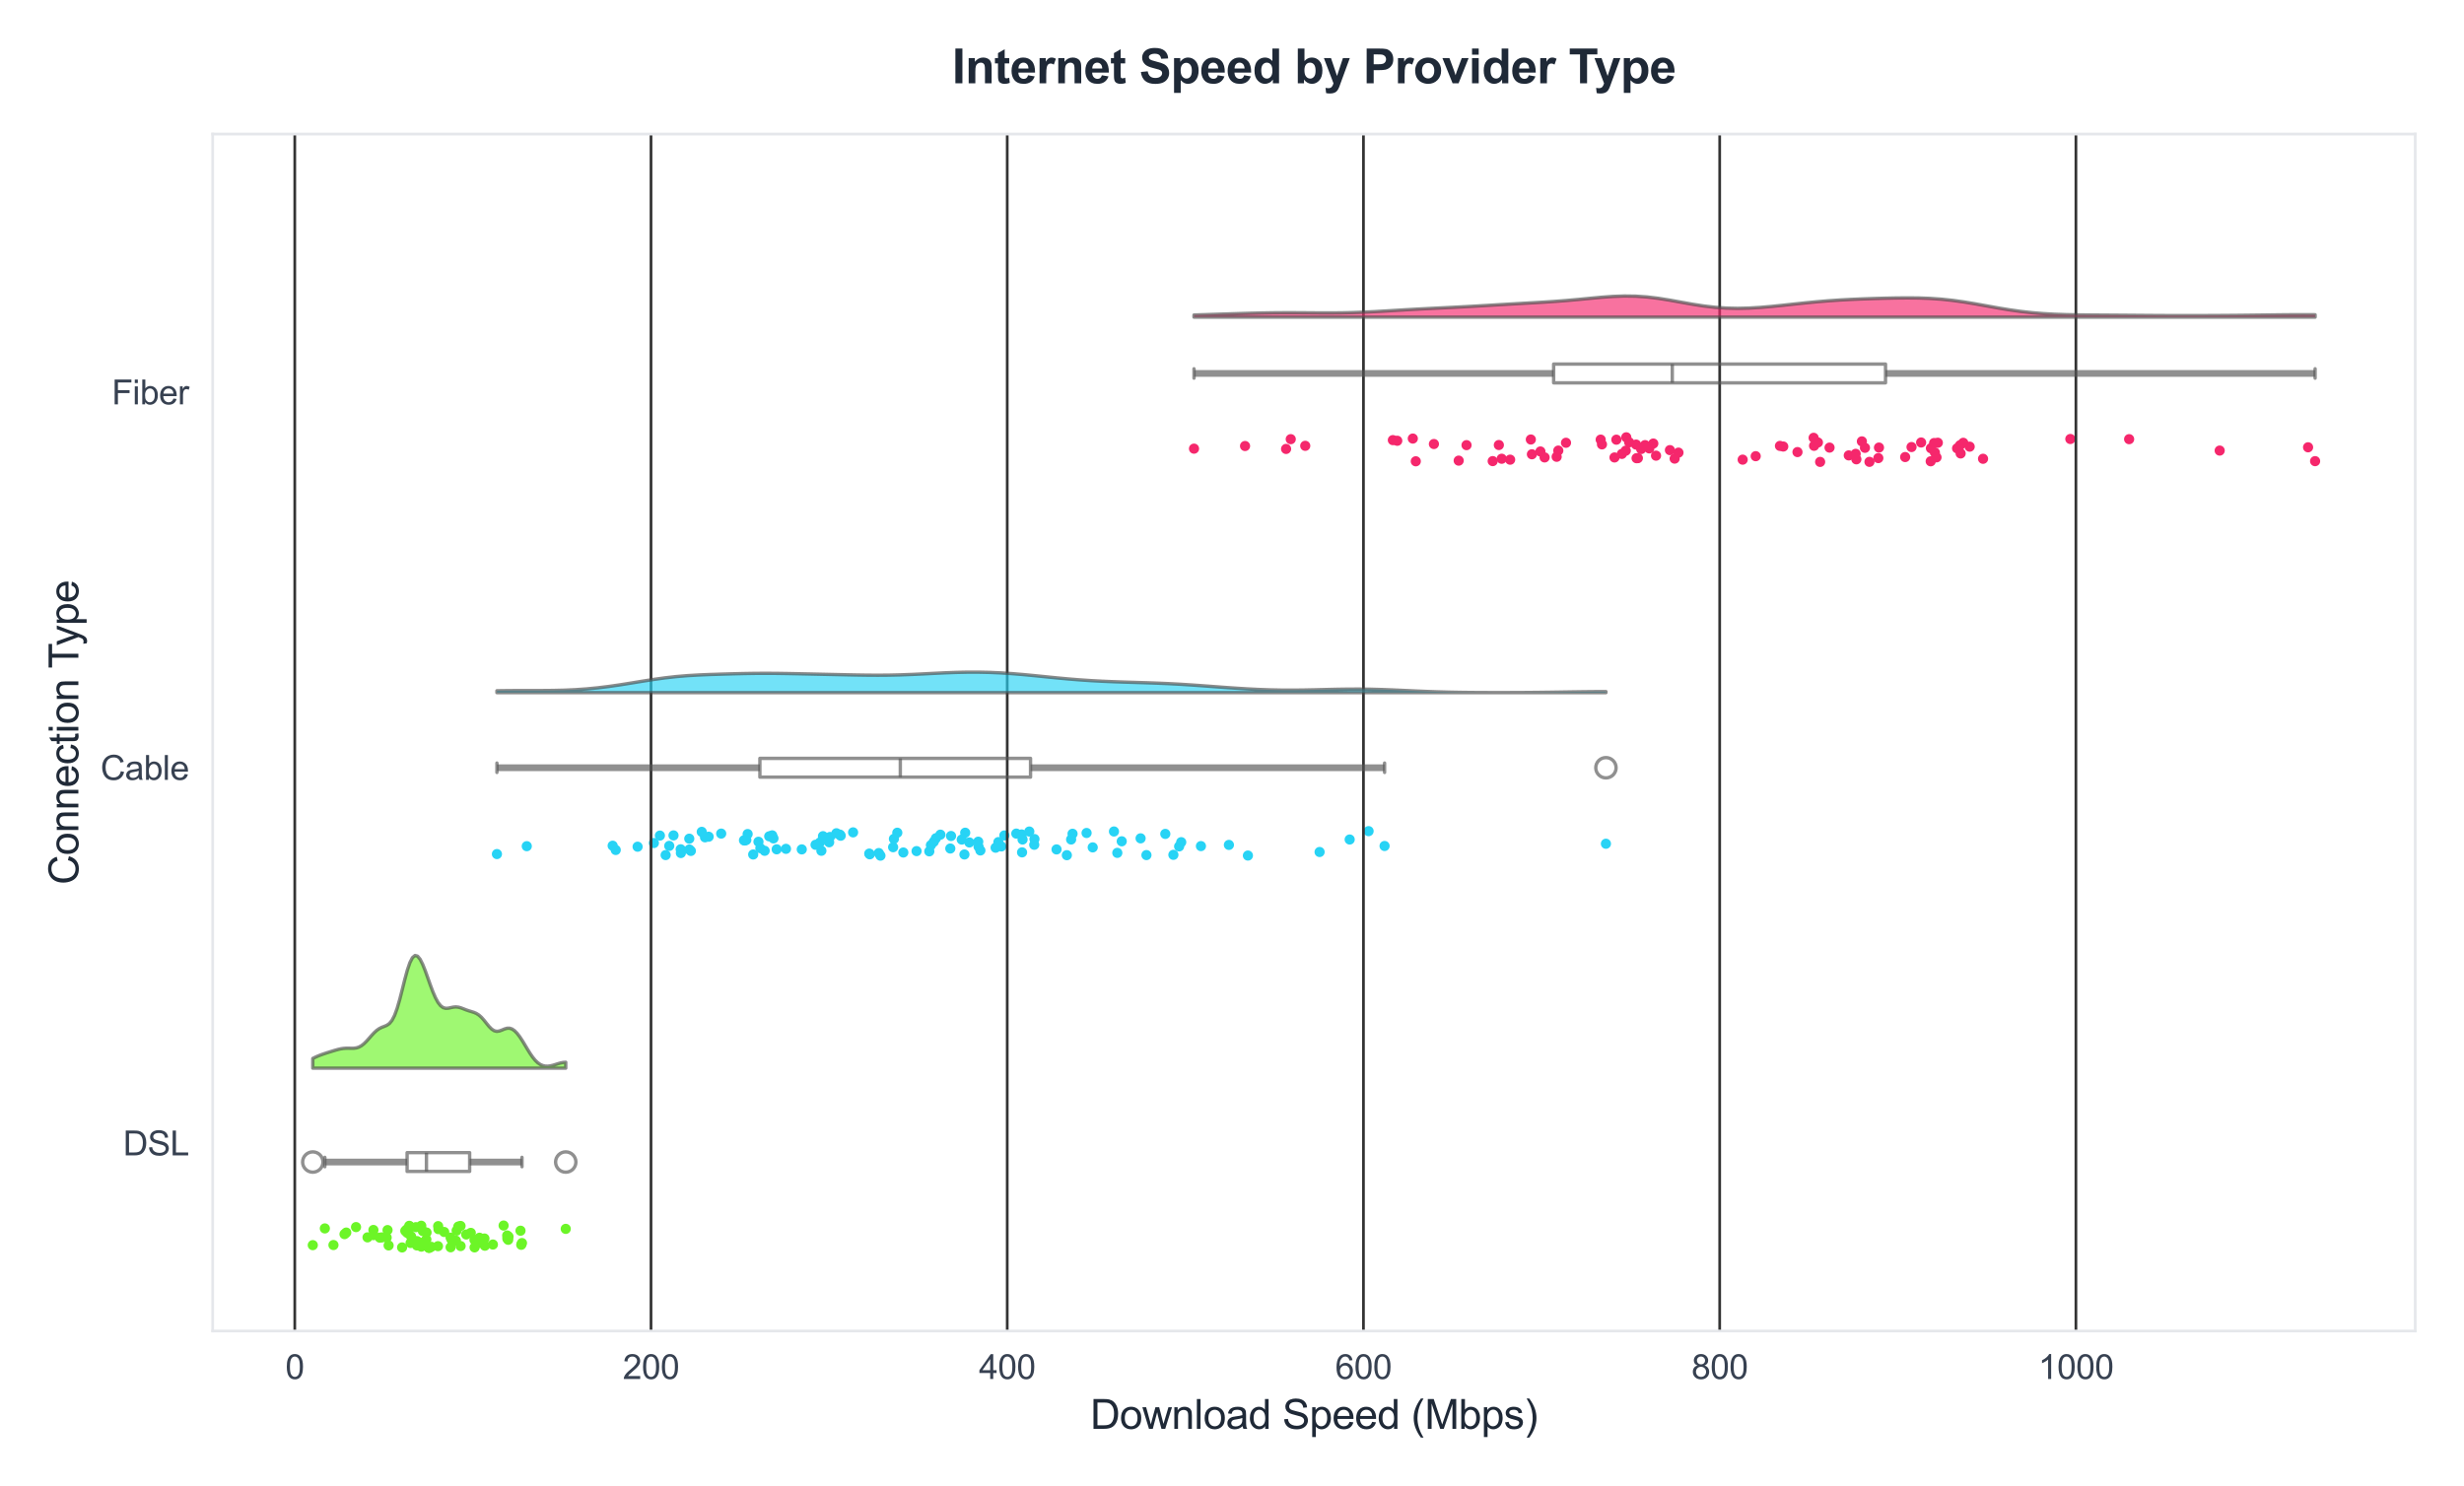 <?xml version="1.0" encoding="utf-8" standalone="no"?>
<!DOCTYPE svg PUBLIC "-//W3C//DTD SVG 1.1//EN"
  "http://www.w3.org/Graphics/SVG/1.1/DTD/svg11.dtd">
<svg xmlns:xlink="http://www.w3.org/1999/xlink" viewBox="0 0 727.452 438.838" xmlns="http://www.w3.org/2000/svg" version="1.1">
 <defs>
  <style type="text/css">*{stroke-linejoin: round; stroke-linecap: butt}</style>
 </defs>
 <g id="figure_1">
  <g id="patch_1">
   <path d="M 0 438.838 
L 727.452 438.838 
L 727.452 0 
L 0 0 
z
" style="fill: #ffffff"/>
  </g>
  <g id="axes_1">
   <g id="patch_2">
    <path d="M 62.788 393.032 
L 713.052 393.032 
L 713.052 39.592 
L 62.788 39.592 
z
" style="fill: #ffffff"/>
   </g>
   <g id="PathCollection_1">
    <defs>
     <path id="C0_0_133647f122" d="M 0 1.5 
C 0.398 1.5 0.779 1.342 1.061 1.061 
C 1.342 0.779 1.5 0.398 1.5 -0 
C 1.5 -0.398 1.342 -0.779 1.061 -1.061 
C 0.779 -1.342 0.398 -1.5 0 -1.5 
C -0.398 -1.5 -0.779 -1.342 -1.061 -1.061 
C -1.342 -0.779 -1.5 -0.398 -1.5 0 
C -1.5 0.398 -1.342 0.779 -1.061 1.061 
C -0.779 1.342 -0.398 1.5 0 1.5 
z
"/>
    </defs>
    <g clip-path="url(#p3eb99d28f0)">
     <use xlink:href="#C0_0_133647f122" x="518.343" y="134.706" style="fill: #f5276c"/>
    </g>
    <g clip-path="url(#p3eb99d28f0)">
     <use xlink:href="#C0_0_133647f122" x="554.543" y="135.271" style="fill: #f5276c"/>
    </g>
    <g clip-path="url(#p3eb99d28f0)">
     <use xlink:href="#C0_0_133647f122" x="570.069" y="132.36" style="fill: #f5276c"/>
    </g>
    <g clip-path="url(#p3eb99d28f0)">
     <use xlink:href="#C0_0_133647f122" x="581.514" y="131.894" style="fill: #f5276c"/>
    </g>
    <g clip-path="url(#p3eb99d28f0)">
     <use xlink:href="#C0_0_133647f122" x="430.654" y="136.019" style="fill: #f5276c"/>
    </g>
    <g clip-path="url(#p3eb99d28f0)">
     <use xlink:href="#C0_0_133647f122" x="480.132" y="129.131" style="fill: #f5276c"/>
    </g>
    <g clip-path="url(#p3eb99d28f0)">
     <use xlink:href="#C0_0_133647f122" x="459.577" y="134.884" style="fill: #f5276c"/>
    </g>
    <g clip-path="url(#p3eb99d28f0)">
     <use xlink:href="#C0_0_133647f122" x="486.921" y="132.408" style="fill: #f5276c"/>
    </g>
    <g clip-path="url(#p3eb99d28f0)">
     <use xlink:href="#C0_0_133647f122" x="472.95" y="131.222" style="fill: #f5276c"/>
    </g>
    <g clip-path="url(#p3eb99d28f0)">
     <use xlink:href="#C0_0_133647f122" x="585.459" y="135.472" style="fill: #f5276c"/>
    </g>
    <g clip-path="url(#p3eb99d28f0)">
     <use xlink:href="#C0_0_133647f122" x="493.012" y="132.916" style="fill: #f5276c"/>
    </g>
    <g clip-path="url(#p3eb99d28f0)">
     <use xlink:href="#C0_0_133647f122" x="452.267" y="134.143" style="fill: #f5276c"/>
    </g>
    <g clip-path="url(#p3eb99d28f0)">
     <use xlink:href="#C0_0_133647f122" x="579.624" y="130.757" style="fill: #f5276c"/>
    </g>
    <g clip-path="url(#p3eb99d28f0)">
     <use xlink:href="#C0_0_133647f122" x="628.587" y="129.683" style="fill: #f5276c"/>
    </g>
    <g clip-path="url(#p3eb99d28f0)">
     <use xlink:href="#C0_0_133647f122" x="655.322" y="133.051" style="fill: #f5276c"/>
    </g>
    <g clip-path="url(#p3eb99d28f0)">
     <use xlink:href="#C0_0_133647f122" x="445.844" y="135.738" style="fill: #f5276c"/>
    </g>
    <g clip-path="url(#p3eb99d28f0)">
     <use xlink:href="#C0_0_133647f122" x="535.571" y="131.64" style="fill: #f5276c"/>
    </g>
    <g clip-path="url(#p3eb99d28f0)">
     <use xlink:href="#C0_0_133647f122" x="562.467" y="134.961" style="fill: #f5276c"/>
    </g>
    <g clip-path="url(#p3eb99d28f0)">
     <use xlink:href="#C0_0_133647f122" x="554.734" y="132.161" style="fill: #f5276c"/>
    </g>
    <g clip-path="url(#p3eb99d28f0)">
     <use xlink:href="#C0_0_133647f122" x="484.524" y="132.591" style="fill: #f5276c"/>
    </g>
    <g clip-path="url(#p3eb99d28f0)">
     <use xlink:href="#C0_0_133647f122" x="412.515" y="130.154" style="fill: #f5276c"/>
    </g>
    <g clip-path="url(#p3eb99d28f0)">
     <use xlink:href="#C0_0_133647f122" x="550.598" y="132.235" style="fill: #f5276c"/>
    </g>
    <g clip-path="url(#p3eb99d28f0)">
     <use xlink:href="#C0_0_133647f122" x="451.952" y="129.782" style="fill: #f5276c"/>
    </g>
    <g clip-path="url(#p3eb99d28f0)">
     <use xlink:href="#C0_0_133647f122" x="526.475" y="131.854" style="fill: #f5276c"/>
    </g>
    <g clip-path="url(#p3eb99d28f0)">
     <use xlink:href="#C0_0_133647f122" x="423.338" y="131.113" style="fill: #f5276c"/>
    </g>
    <g clip-path="url(#p3eb99d28f0)">
     <use xlink:href="#C0_0_133647f122" x="381.071" y="129.682" style="fill: #f5276c"/>
    </g>
    <g clip-path="url(#p3eb99d28f0)">
     <use xlink:href="#C0_0_133647f122" x="494.411" y="135.421" style="fill: #f5276c"/>
    </g>
    <g clip-path="url(#p3eb99d28f0)">
     <use xlink:href="#C0_0_133647f122" x="460.061" y="133.053" style="fill: #f5276c"/>
    </g>
    <g clip-path="url(#p3eb99d28f0)">
     <use xlink:href="#C0_0_133647f122" x="480.992" y="130.615" style="fill: #f5276c"/>
    </g>
    <g clip-path="url(#p3eb99d28f0)">
     <use xlink:href="#C0_0_133647f122" x="535.442" y="129.279" style="fill: #f5276c"/>
    </g>
    <g clip-path="url(#p3eb99d28f0)">
     <use xlink:href="#C0_0_133647f122" x="483.037" y="131.284" style="fill: #f5276c"/>
    </g>
    <g clip-path="url(#p3eb99d28f0)">
     <use xlink:href="#C0_0_133647f122" x="530.675" y="133.495" style="fill: #f5276c"/>
    </g>
    <g clip-path="url(#p3eb99d28f0)">
     <use xlink:href="#C0_0_133647f122" x="476.656" y="135.081" style="fill: #f5276c"/>
    </g>
    <g clip-path="url(#p3eb99d28f0)">
     <use xlink:href="#C0_0_133647f122" x="577.795" y="132.383" style="fill: #f5276c"/>
    </g>
    <g clip-path="url(#p3eb99d28f0)">
     <use xlink:href="#C0_0_133647f122" x="564.345" y="132.007" style="fill: #f5276c"/>
    </g>
    <g clip-path="url(#p3eb99d28f0)">
     <use xlink:href="#C0_0_133647f122" x="488.106" y="130.975" style="fill: #f5276c"/>
    </g>
    <g clip-path="url(#p3eb99d28f0)">
     <use xlink:href="#C0_0_133647f122" x="567.177" y="130.662" style="fill: #f5276c"/>
    </g>
    <g clip-path="url(#p3eb99d28f0)">
     <use xlink:href="#C0_0_133647f122" x="514.493" y="135.73" style="fill: #f5276c"/>
    </g>
    <g clip-path="url(#p3eb99d28f0)">
     <use xlink:href="#C0_0_133647f122" x="571.72" y="135.048" style="fill: #f5276c"/>
    </g>
    <g clip-path="url(#p3eb99d28f0)">
     <use xlink:href="#C0_0_133647f122" x="548.059" y="135.629" style="fill: #f5276c"/>
    </g>
    <g clip-path="url(#p3eb99d28f0)">
     <use xlink:href="#C0_0_133647f122" x="456.021" y="135.073" style="fill: #f5276c"/>
    </g>
    <g clip-path="url(#p3eb99d28f0)">
     <use xlink:href="#C0_0_133647f122" x="570.006" y="136.215" style="fill: #f5276c"/>
    </g>
    <g clip-path="url(#p3eb99d28f0)">
     <use xlink:href="#C0_0_133647f122" x="367.58" y="131.703" style="fill: #f5276c"/>
    </g>
    <g clip-path="url(#p3eb99d28f0)">
     <use xlink:href="#C0_0_133647f122" x="485.672" y="131.438" style="fill: #f5276c"/>
    </g>
    <g clip-path="url(#p3eb99d28f0)">
     <use xlink:href="#C0_0_133647f122" x="479.983" y="133.077" style="fill: #f5276c"/>
    </g>
    <g clip-path="url(#p3eb99d28f0)">
     <use xlink:href="#C0_0_133647f122" x="571.009" y="130.823" style="fill: #f5276c"/>
    </g>
    <g clip-path="url(#p3eb99d28f0)">
     <use xlink:href="#C0_0_133647f122" x="385.35" y="131.647" style="fill: #f5276c"/>
    </g>
    <g clip-path="url(#p3eb99d28f0)">
     <use xlink:href="#C0_0_133647f122" x="572.11" y="130.738" style="fill: #f5276c"/>
    </g>
    <g clip-path="url(#p3eb99d28f0)">
     <use xlink:href="#C0_0_133647f122" x="443.35" y="135.463" style="fill: #f5276c"/>
    </g>
    <g clip-path="url(#p3eb99d28f0)">
     <use xlink:href="#C0_0_133647f122" x="417.988" y="136.216" style="fill: #f5276c"/>
    </g>
    <g clip-path="url(#p3eb99d28f0)">
     <use xlink:href="#C0_0_133647f122" x="611.23" y="129.63" style="fill: #f5276c"/>
    </g>
    <g clip-path="url(#p3eb99d28f0)">
     <use xlink:href="#C0_0_133647f122" x="525.503" y="131.67" style="fill: #f5276c"/>
    </g>
    <g clip-path="url(#p3eb99d28f0)">
     <use xlink:href="#C0_0_133647f122" x="495.54" y="133.659" style="fill: #f5276c"/>
    </g>
    <g clip-path="url(#p3eb99d28f0)">
     <use xlink:href="#C0_0_133647f122" x="578.67" y="131.473" style="fill: #f5276c"/>
    </g>
    <g clip-path="url(#p3eb99d28f0)">
     <use xlink:href="#C0_0_133647f122" x="681.42" y="132.081" style="fill: #f5276c"/>
    </g>
    <g clip-path="url(#p3eb99d28f0)">
     <use xlink:href="#C0_0_133647f122" x="551.926" y="136.382" style="fill: #f5276c"/>
    </g>
    <g clip-path="url(#p3eb99d28f0)">
     <use xlink:href="#C0_0_133647f122" x="432.967" y="131.446" style="fill: #f5276c"/>
    </g>
    <g clip-path="url(#p3eb99d28f0)">
     <use xlink:href="#C0_0_133647f122" x="454.783" y="133.318" style="fill: #f5276c"/>
    </g>
    <g clip-path="url(#p3eb99d28f0)">
     <use xlink:href="#C0_0_133647f122" x="478.834" y="134.032" style="fill: #f5276c"/>
    </g>
    <g clip-path="url(#p3eb99d28f0)">
     <use xlink:href="#C0_0_133647f122" x="483.171" y="135.303" style="fill: #f5276c"/>
    </g>
    <g clip-path="url(#p3eb99d28f0)">
     <use xlink:href="#C0_0_133647f122" x="483.552" y="135.28" style="fill: #f5276c"/>
    </g>
    <g clip-path="url(#p3eb99d28f0)">
     <use xlink:href="#C0_0_133647f122" x="472.572" y="129.815" style="fill: #f5276c"/>
    </g>
    <g clip-path="url(#p3eb99d28f0)">
     <use xlink:href="#C0_0_133647f122" x="462.335" y="130.745" style="fill: #f5276c"/>
    </g>
    <g clip-path="url(#p3eb99d28f0)">
     <use xlink:href="#C0_0_133647f122" x="440.693" y="136.161" style="fill: #f5276c"/>
    </g>
    <g clip-path="url(#p3eb99d28f0)">
     <use xlink:href="#C0_0_133647f122" x="571.245" y="133.63" style="fill: #f5276c"/>
    </g>
    <g clip-path="url(#p3eb99d28f0)">
     <use xlink:href="#C0_0_133647f122" x="549.688" y="130.335" style="fill: #f5276c"/>
    </g>
    <g clip-path="url(#p3eb99d28f0)">
     <use xlink:href="#C0_0_133647f122" x="547.854" y="134.015" style="fill: #f5276c"/>
    </g>
    <g clip-path="url(#p3eb99d28f0)">
     <use xlink:href="#C0_0_133647f122" x="411.218" y="129.963" style="fill: #f5276c"/>
    </g>
    <g clip-path="url(#p3eb99d28f0)">
     <use xlink:href="#C0_0_133647f122" x="477.205" y="129.833" style="fill: #f5276c"/>
    </g>
    <g clip-path="url(#p3eb99d28f0)">
     <use xlink:href="#C0_0_133647f122" x="352.51" y="132.484" style="fill: #f5276c"/>
    </g>
    <g clip-path="url(#p3eb99d28f0)">
     <use xlink:href="#C0_0_133647f122" x="545.817" y="134.475" style="fill: #f5276c"/>
    </g>
    <g clip-path="url(#p3eb99d28f0)">
     <use xlink:href="#C0_0_133647f122" x="417.108" y="129.503" style="fill: #f5276c"/>
    </g>
    <g clip-path="url(#p3eb99d28f0)">
     <use xlink:href="#C0_0_133647f122" x="537.361" y="136.395" style="fill: #f5276c"/>
    </g>
    <g clip-path="url(#p3eb99d28f0)">
     <use xlink:href="#C0_0_133647f122" x="578.844" y="133.903" style="fill: #f5276c"/>
    </g>
    <g clip-path="url(#p3eb99d28f0)">
     <use xlink:href="#C0_0_133647f122" x="488.915" y="134.552" style="fill: #f5276c"/>
    </g>
    <g clip-path="url(#p3eb99d28f0)">
     <use xlink:href="#C0_0_133647f122" x="540.143" y="132.173" style="fill: #f5276c"/>
    </g>
    <g clip-path="url(#p3eb99d28f0)">
     <use xlink:href="#C0_0_133647f122" x="442.512" y="131.41" style="fill: #f5276c"/>
    </g>
    <g clip-path="url(#p3eb99d28f0)">
     <use xlink:href="#C0_0_133647f122" x="683.494" y="136.174" style="fill: #f5276c"/>
    </g>
    <g clip-path="url(#p3eb99d28f0)">
     <use xlink:href="#C0_0_133647f122" x="536.711" y="130.654" style="fill: #f5276c"/>
    </g>
    <g clip-path="url(#p3eb99d28f0)">
     <use xlink:href="#C0_0_133647f122" x="379.694" y="132.565" style="fill: #f5276c"/>
    </g>
   </g>
   <g id="PathCollection_2">
    <path d="M 0 440.338 
C 0.398 440.338 0.779 440.18 1.061 439.899 
C 1.342 439.617 1.5 439.236 1.5 438.838 
C 1.5 438.44 1.342 438.059 1.061 437.777 
C 0.779 437.496 0.398 437.338 0 437.338 
C -0.398 437.338 -0.779 437.496 -1.061 437.777 
C -1.342 438.059 -1.5 438.44 -1.5 438.838 
C -1.5 439.236 -1.342 439.617 -1.061 439.899 
C -0.779 440.18 -0.398 440.338 0 440.338 
" clip-path="url(#p3eb99d28f0)" style="fill: none"/>
   </g>
   <g id="PathCollection_3">
    <path d="M 0 440.338 
C 0.398 440.338 0.779 440.18 1.061 439.899 
C 1.342 439.617 1.5 439.236 1.5 438.838 
C 1.5 438.44 1.342 438.059 1.061 437.777 
C 0.779 437.496 0.398 437.338 0 437.338 
C -0.398 437.338 -0.779 437.496 -1.061 437.777 
C -1.342 438.059 -1.5 438.44 -1.5 438.838 
C -1.5 439.236 -1.342 439.617 -1.061 439.899 
C -0.779 440.18 -0.398 440.338 0 440.338 
" clip-path="url(#p3eb99d28f0)" style="fill: none"/>
   </g>
   <g id="PathCollection_4">
    <path d="M 0 440.338 
C 0.398 440.338 0.779 440.18 1.061 439.899 
C 1.342 439.617 1.5 439.236 1.5 438.838 
C 1.5 438.44 1.342 438.059 1.061 437.777 
C 0.779 437.496 0.398 437.338 0 437.338 
C -0.398 437.338 -0.779 437.496 -1.061 437.777 
C -1.342 438.059 -1.5 438.44 -1.5 438.838 
C -1.5 439.236 -1.342 439.617 -1.061 439.899 
C -0.779 440.18 -0.398 440.338 0 440.338 
" clip-path="url(#p3eb99d28f0)" style="fill: none"/>
   </g>
   <g id="PathCollection_5">
    <defs>
     <path id="C1_0_80a2fca60f" d="M 0 1.5 
C 0.398 1.5 0.779 1.342 1.061 1.061 
C 1.342 0.779 1.5 0.398 1.5 -0 
C 1.5 -0.398 1.342 -0.779 1.061 -1.061 
C 0.779 -1.342 0.398 -1.5 0 -1.5 
C -0.398 -1.5 -0.779 -1.342 -1.061 -1.061 
C -1.342 -0.779 -1.5 -0.398 -1.5 0 
C -1.5 0.398 -1.342 0.779 -1.061 1.061 
C -0.779 1.342 -0.398 1.5 0 1.5 
z
"/>
    </defs>
    <g clip-path="url(#p3eb99d28f0)">
     <use xlink:href="#C1_0_80a2fca60f" x="264.912" y="245.894" style="fill: #27d3f5"/>
    </g>
    <g clip-path="url(#p3eb99d28f0)">
     <use xlink:href="#C1_0_80a2fca60f" x="288.813" y="248.544" style="fill: #27d3f5"/>
    </g>
    <g clip-path="url(#p3eb99d28f0)">
     <use xlink:href="#C1_0_80a2fca60f" x="222.369" y="252.321" style="fill: #27d3f5"/>
    </g>
    <g clip-path="url(#p3eb99d28f0)">
     <use xlink:href="#C1_0_80a2fca60f" x="316.23" y="247.894" style="fill: #27d3f5"/>
    </g>
    <g clip-path="url(#p3eb99d28f0)">
     <use xlink:href="#C1_0_80a2fca60f" x="362.814" y="249.493" style="fill: #27d3f5"/>
    </g>
    <g clip-path="url(#p3eb99d28f0)">
     <use xlink:href="#C1_0_80a2fca60f" x="331.17" y="248.426" style="fill: #27d3f5"/>
    </g>
    <g clip-path="url(#p3eb99d28f0)">
     <use xlink:href="#C1_0_80a2fca60f" x="229.298" y="250.793" style="fill: #27d3f5"/>
    </g>
    <g clip-path="url(#p3eb99d28f0)">
     <use xlink:href="#C1_0_80a2fca60f" x="220.728" y="246.283" style="fill: #27d3f5"/>
    </g>
    <g clip-path="url(#p3eb99d28f0)">
     <use xlink:href="#C1_0_80a2fca60f" x="284.734" y="252.315" style="fill: #27d3f5"/>
    </g>
    <g clip-path="url(#p3eb99d28f0)">
     <use xlink:href="#C1_0_80a2fca60f" x="305.408" y="247.763" style="fill: #27d3f5"/>
    </g>
    <g clip-path="url(#p3eb99d28f0)">
     <use xlink:href="#C1_0_80a2fca60f" x="193.052" y="248.937" style="fill: #27d3f5"/>
    </g>
    <g clip-path="url(#p3eb99d28f0)">
     <use xlink:href="#C1_0_80a2fca60f" x="270.6" y="251.323" style="fill: #27d3f5"/>
    </g>
    <g clip-path="url(#p3eb99d28f0)">
     <use xlink:href="#C1_0_80a2fca60f" x="300.049" y="246.151" style="fill: #27d3f5"/>
    </g>
    <g clip-path="url(#p3eb99d28f0)">
     <use xlink:href="#C1_0_80a2fca60f" x="155.522" y="249.869" style="fill: #27d3f5"/>
    </g>
    <g clip-path="url(#p3eb99d28f0)">
     <use xlink:href="#C1_0_80a2fca60f" x="219.648" y="248.134" style="fill: #27d3f5"/>
    </g>
    <g clip-path="url(#p3eb99d28f0)">
     <use xlink:href="#C1_0_80a2fca60f" x="244.796" y="248.716" style="fill: #27d3f5"/>
    </g>
    <g clip-path="url(#p3eb99d28f0)">
     <use xlink:href="#C1_0_80a2fca60f" x="146.709" y="252.197" style="fill: #27d3f5"/>
    </g>
    <g clip-path="url(#p3eb99d28f0)">
     <use xlink:href="#C1_0_80a2fca60f" x="301.748" y="251.692" style="fill: #27d3f5"/>
    </g>
    <g clip-path="url(#p3eb99d28f0)">
     <use xlink:href="#C1_0_80a2fca60f" x="181.785" y="250.988" style="fill: #27d3f5"/>
    </g>
    <g clip-path="url(#p3eb99d28f0)">
     <use xlink:href="#C1_0_80a2fca60f" x="201.019" y="251.89" style="fill: #27d3f5"/>
    </g>
    <g clip-path="url(#p3eb99d28f0)">
     <use xlink:href="#C1_0_80a2fca60f" x="219.886" y="248.188" style="fill: #27d3f5"/>
    </g>
    <g clip-path="url(#p3eb99d28f0)">
     <use xlink:href="#C1_0_80a2fca60f" x="246.935" y="246.049" style="fill: #27d3f5"/>
    </g>
    <g clip-path="url(#p3eb99d28f0)">
     <use xlink:href="#C1_0_80a2fca60f" x="256.797" y="252.262" style="fill: #27d3f5"/>
    </g>
    <g clip-path="url(#p3eb99d28f0)">
     <use xlink:href="#C1_0_80a2fca60f" x="408.771" y="249.81" style="fill: #27d3f5"/>
    </g>
    <g clip-path="url(#p3eb99d28f0)">
     <use xlink:href="#C1_0_80a2fca60f" x="314.97" y="252.526" style="fill: #27d3f5"/>
    </g>
    <g clip-path="url(#p3eb99d28f0)">
     <use xlink:href="#C1_0_80a2fca60f" x="203.495" y="247.655" style="fill: #27d3f5"/>
    </g>
    <g clip-path="url(#p3eb99d28f0)">
     <use xlink:href="#C1_0_80a2fca60f" x="288.906" y="250.015" style="fill: #27d3f5"/>
    </g>
    <g clip-path="url(#p3eb99d28f0)">
     <use xlink:href="#C1_0_80a2fca60f" x="283.939" y="247.914" style="fill: #27d3f5"/>
    </g>
    <g clip-path="url(#p3eb99d28f0)">
     <use xlink:href="#C1_0_80a2fca60f" x="227.095" y="246.958" style="fill: #27d3f5"/>
    </g>
    <g clip-path="url(#p3eb99d28f0)">
     <use xlink:href="#C1_0_80a2fca60f" x="280.561" y="250.555" style="fill: #27d3f5"/>
    </g>
    <g clip-path="url(#p3eb99d28f0)">
     <use xlink:href="#C1_0_80a2fca60f" x="196.522" y="252.493" style="fill: #27d3f5"/>
    </g>
    <g clip-path="url(#p3eb99d28f0)">
     <use xlink:href="#C1_0_80a2fca60f" x="227.976" y="246.675" style="fill: #27d3f5"/>
    </g>
    <g clip-path="url(#p3eb99d28f0)">
     <use xlink:href="#C1_0_80a2fca60f" x="256.636" y="252.06" style="fill: #27d3f5"/>
    </g>
    <g clip-path="url(#p3eb99d28f0)">
     <use xlink:href="#C1_0_80a2fca60f" x="223.924" y="248.563" style="fill: #27d3f5"/>
    </g>
    <g clip-path="url(#p3eb99d28f0)">
     <use xlink:href="#C1_0_80a2fca60f" x="242.969" y="246.912" style="fill: #27d3f5"/>
    </g>
    <g clip-path="url(#p3eb99d28f0)">
     <use xlink:href="#C1_0_80a2fca60f" x="259.938" y="252.668" style="fill: #27d3f5"/>
    </g>
    <g clip-path="url(#p3eb99d28f0)">
     <use xlink:href="#C1_0_80a2fca60f" x="236.71" y="250.816" style="fill: #27d3f5"/>
    </g>
    <g clip-path="url(#p3eb99d28f0)">
     <use xlink:href="#C1_0_80a2fca60f" x="303.886" y="245.544" style="fill: #27d3f5"/>
    </g>
    <g clip-path="url(#p3eb99d28f0)">
     <use xlink:href="#C1_0_80a2fca60f" x="247.968" y="246.451" style="fill: #27d3f5"/>
    </g>
    <g clip-path="url(#p3eb99d28f0)">
     <use xlink:href="#C1_0_80a2fca60f" x="311.926" y="250.822" style="fill: #27d3f5"/>
    </g>
    <g clip-path="url(#p3eb99d28f0)">
     <use xlink:href="#C1_0_80a2fca60f" x="348.116" y="249.934" style="fill: #27d3f5"/>
    </g>
    <g clip-path="url(#p3eb99d28f0)">
     <use xlink:href="#C1_0_80a2fca60f" x="220.338" y="248.036" style="fill: #27d3f5"/>
    </g>
    <g clip-path="url(#p3eb99d28f0)">
     <use xlink:href="#C1_0_80a2fca60f" x="344.035" y="246.242" style="fill: #27d3f5"/>
    </g>
    <g clip-path="url(#p3eb99d28f0)">
     <use xlink:href="#C1_0_80a2fca60f" x="232.045" y="250.654" style="fill: #27d3f5"/>
    </g>
    <g clip-path="url(#p3eb99d28f0)">
     <use xlink:href="#C1_0_80a2fca60f" x="274.836" y="249.559" style="fill: #27d3f5"/>
    </g>
    <g clip-path="url(#p3eb99d28f0)">
     <use xlink:href="#C1_0_80a2fca60f" x="208.142" y="247.249" style="fill: #27d3f5"/>
    </g>
    <g clip-path="url(#p3eb99d28f0)">
     <use xlink:href="#C1_0_80a2fca60f" x="263.681" y="250.175" style="fill: #27d3f5"/>
    </g>
    <g clip-path="url(#p3eb99d28f0)">
     <use xlink:href="#C1_0_80a2fca60f" x="322.605" y="250.223" style="fill: #27d3f5"/>
    </g>
    <g clip-path="url(#p3eb99d28f0)">
     <use xlink:href="#C1_0_80a2fca60f" x="280.777" y="246.857" style="fill: #27d3f5"/>
    </g>
    <g clip-path="url(#p3eb99d28f0)">
     <use xlink:href="#C1_0_80a2fca60f" x="200.958" y="250.786" style="fill: #27d3f5"/>
    </g>
    <g clip-path="url(#p3eb99d28f0)">
     <use xlink:href="#C1_0_80a2fca60f" x="338.466" y="252.497" style="fill: #27d3f5"/>
    </g>
    <g clip-path="url(#p3eb99d28f0)">
     <use xlink:href="#C1_0_80a2fca60f" x="225.755" y="251.232" style="fill: #27d3f5"/>
    </g>
    <g clip-path="url(#p3eb99d28f0)">
     <use xlink:href="#C1_0_80a2fca60f" x="212.921" y="246.152" style="fill: #27d3f5"/>
    </g>
    <g clip-path="url(#p3eb99d28f0)">
     <use xlink:href="#C1_0_80a2fca60f" x="474.122" y="249.148" style="fill: #27d3f5"/>
    </g>
    <g clip-path="url(#p3eb99d28f0)">
     <use xlink:href="#C1_0_80a2fca60f" x="346.423" y="252.421" style="fill: #27d3f5"/>
    </g>
    <g clip-path="url(#p3eb99d28f0)">
     <use xlink:href="#C1_0_80a2fca60f" x="294.753" y="248.66" style="fill: #27d3f5"/>
    </g>
    <g clip-path="url(#p3eb99d28f0)">
     <use xlink:href="#C1_0_80a2fca60f" x="248.199" y="246.779" style="fill: #27d3f5"/>
    </g>
    <g clip-path="url(#p3eb99d28f0)">
     <use xlink:href="#C1_0_80a2fca60f" x="266.688" y="251.735" style="fill: #27d3f5"/>
    </g>
    <g clip-path="url(#p3eb99d28f0)">
     <use xlink:href="#C1_0_80a2fca60f" x="228.351" y="247.568" style="fill: #27d3f5"/>
    </g>
    <g clip-path="url(#p3eb99d28f0)">
     <use xlink:href="#C1_0_80a2fca60f" x="242.499" y="251.223" style="fill: #27d3f5"/>
    </g>
    <g clip-path="url(#p3eb99d28f0)">
     <use xlink:href="#C1_0_80a2fca60f" x="240.778" y="249.458" style="fill: #27d3f5"/>
    </g>
    <g clip-path="url(#p3eb99d28f0)">
     <use xlink:href="#C1_0_80a2fca60f" x="348.736" y="248.684" style="fill: #27d3f5"/>
    </g>
    <g clip-path="url(#p3eb99d28f0)">
     <use xlink:href="#C1_0_80a2fca60f" x="289.445" y="251.131" style="fill: #27d3f5"/>
    </g>
    <g clip-path="url(#p3eb99d28f0)">
     <use xlink:href="#C1_0_80a2fca60f" x="207.178" y="245.635" style="fill: #27d3f5"/>
    </g>
    <g clip-path="url(#p3eb99d28f0)">
     <use xlink:href="#C1_0_80a2fca60f" x="180.879" y="249.73" style="fill: #27d3f5"/>
    </g>
    <g clip-path="url(#p3eb99d28f0)">
     <use xlink:href="#C1_0_80a2fca60f" x="194.823" y="246.738" style="fill: #27d3f5"/>
    </g>
    <g clip-path="url(#p3eb99d28f0)">
     <use xlink:href="#C1_0_80a2fca60f" x="296.514" y="246.703" style="fill: #27d3f5"/>
    </g>
    <g clip-path="url(#p3eb99d28f0)">
     <use xlink:href="#C1_0_80a2fca60f" x="242.082" y="248.757" style="fill: #27d3f5"/>
    </g>
    <g clip-path="url(#p3eb99d28f0)">
     <use xlink:href="#C1_0_80a2fca60f" x="329.866" y="251.842" style="fill: #27d3f5"/>
    </g>
    <g clip-path="url(#p3eb99d28f0)">
     <use xlink:href="#C1_0_80a2fca60f" x="316.652" y="246.202" style="fill: #27d3f5"/>
    </g>
    <g clip-path="url(#p3eb99d28f0)">
     <use xlink:href="#C1_0_80a2fca60f" x="224.479" y="250.461" style="fill: #27d3f5"/>
    </g>
    <g clip-path="url(#p3eb99d28f0)">
     <use xlink:href="#C1_0_80a2fca60f" x="198.841" y="246.685" style="fill: #27d3f5"/>
    </g>
    <g clip-path="url(#p3eb99d28f0)">
     <use xlink:href="#C1_0_80a2fca60f" x="188.24" y="250.021" style="fill: #27d3f5"/>
    </g>
    <g clip-path="url(#p3eb99d28f0)">
     <use xlink:href="#C1_0_80a2fca60f" x="286.189" y="248.767" style="fill: #27d3f5"/>
    </g>
    <g clip-path="url(#p3eb99d28f0)">
     <use xlink:href="#C1_0_80a2fca60f" x="336.742" y="247.554" style="fill: #27d3f5"/>
    </g>
    <g clip-path="url(#p3eb99d28f0)">
     <use xlink:href="#C1_0_80a2fca60f" x="328.878" y="245.526" style="fill: #27d3f5"/>
    </g>
    <g clip-path="url(#p3eb99d28f0)">
     <use xlink:href="#C1_0_80a2fca60f" x="301.894" y="247.899" style="fill: #27d3f5"/>
    </g>
    <g clip-path="url(#p3eb99d28f0)">
     <use xlink:href="#C1_0_80a2fca60f" x="209.216" y="247.068" style="fill: #27d3f5"/>
    </g>
    <g clip-path="url(#p3eb99d28f0)">
     <use xlink:href="#C1_0_80a2fca60f" x="203.966" y="251.266" style="fill: #27d3f5"/>
    </g>
    <g clip-path="url(#p3eb99d28f0)">
     <use xlink:href="#C1_0_80a2fca60f" x="276.318" y="247.519" style="fill: #27d3f5"/>
    </g>
    <g clip-path="url(#p3eb99d28f0)">
     <use xlink:href="#C1_0_80a2fca60f" x="284.961" y="245.892" style="fill: #27d3f5"/>
    </g>
    <g clip-path="url(#p3eb99d28f0)">
     <use xlink:href="#C1_0_80a2fca60f" x="404.052" y="245.426" style="fill: #27d3f5"/>
    </g>
    <g clip-path="url(#p3eb99d28f0)">
     <use xlink:href="#C1_0_80a2fca60f" x="263.914" y="247.705" style="fill: #27d3f5"/>
    </g>
    <g clip-path="url(#p3eb99d28f0)">
     <use xlink:href="#C1_0_80a2fca60f" x="293.937" y="250.318" style="fill: #27d3f5"/>
    </g>
    <g clip-path="url(#p3eb99d28f0)">
     <use xlink:href="#C1_0_80a2fca60f" x="275.679" y="248.574" style="fill: #27d3f5"/>
    </g>
    <g clip-path="url(#p3eb99d28f0)">
     <use xlink:href="#C1_0_80a2fca60f" x="389.587" y="251.585" style="fill: #27d3f5"/>
    </g>
    <g clip-path="url(#p3eb99d28f0)">
     <use xlink:href="#C1_0_80a2fca60f" x="368.424" y="252.633" style="fill: #27d3f5"/>
    </g>
    <g clip-path="url(#p3eb99d28f0)">
     <use xlink:href="#C1_0_80a2fca60f" x="354.555" y="249.843" style="fill: #27d3f5"/>
    </g>
    <g clip-path="url(#p3eb99d28f0)">
     <use xlink:href="#C1_0_80a2fca60f" x="295.634" y="249.943" style="fill: #27d3f5"/>
    </g>
    <g clip-path="url(#p3eb99d28f0)">
     <use xlink:href="#C1_0_80a2fca60f" x="203.531" y="250.848" style="fill: #27d3f5"/>
    </g>
    <g clip-path="url(#p3eb99d28f0)">
     <use xlink:href="#C1_0_80a2fca60f" x="301.631" y="246.407" style="fill: #27d3f5"/>
    </g>
    <g clip-path="url(#p3eb99d28f0)">
     <use xlink:href="#C1_0_80a2fca60f" x="197.583" y="249.78" style="fill: #27d3f5"/>
    </g>
    <g clip-path="url(#p3eb99d28f0)">
     <use xlink:href="#C1_0_80a2fca60f" x="251.86" y="245.788" style="fill: #27d3f5"/>
    </g>
    <g clip-path="url(#p3eb99d28f0)">
     <use xlink:href="#C1_0_80a2fca60f" x="320.796" y="245.97" style="fill: #27d3f5"/>
    </g>
    <g clip-path="url(#p3eb99d28f0)">
     <use xlink:href="#C1_0_80a2fca60f" x="274.364" y="251.395" style="fill: #27d3f5"/>
    </g>
    <g clip-path="url(#p3eb99d28f0)">
     <use xlink:href="#C1_0_80a2fca60f" x="277.638" y="246.464" style="fill: #27d3f5"/>
    </g>
    <g clip-path="url(#p3eb99d28f0)">
     <use xlink:href="#C1_0_80a2fca60f" x="305.344" y="249.454" style="fill: #27d3f5"/>
    </g>
    <g clip-path="url(#p3eb99d28f0)">
     <use xlink:href="#C1_0_80a2fca60f" x="245.036" y="247.147" style="fill: #27d3f5"/>
    </g>
    <g clip-path="url(#p3eb99d28f0)">
     <use xlink:href="#C1_0_80a2fca60f" x="259.448" y="251.9" style="fill: #27d3f5"/>
    </g>
    <g clip-path="url(#p3eb99d28f0)">
     <use xlink:href="#C1_0_80a2fca60f" x="398.469" y="247.898" style="fill: #27d3f5"/>
    </g>
   </g>
   <g id="PathCollection_6">
    <path d="M 0 440.338 
C 0.398 440.338 0.779 440.18 1.061 439.899 
C 1.342 439.617 1.5 439.236 1.5 438.838 
C 1.5 438.44 1.342 438.059 1.061 437.777 
C 0.779 437.496 0.398 437.338 0 437.338 
C -0.398 437.338 -0.779 437.496 -1.061 437.777 
C -1.342 438.059 -1.5 438.44 -1.5 438.838 
C -1.5 439.236 -1.342 439.617 -1.061 439.899 
C -0.779 440.18 -0.398 440.338 0 440.338 
" clip-path="url(#p3eb99d28f0)" style="fill: none"/>
   </g>
   <g id="PathCollection_7">
    <path d="M 0 440.338 
C 0.398 440.338 0.779 440.18 1.061 439.899 
C 1.342 439.617 1.5 439.236 1.5 438.838 
C 1.5 438.44 1.342 438.059 1.061 437.777 
C 0.779 437.496 0.398 437.338 0 437.338 
C -0.398 437.338 -0.779 437.496 -1.061 437.777 
C -1.342 438.059 -1.5 438.44 -1.5 438.838 
C -1.5 439.236 -1.342 439.617 -1.061 439.899 
C -0.779 440.18 -0.398 440.338 0 440.338 
" clip-path="url(#p3eb99d28f0)" style="fill: none"/>
   </g>
   <g id="PathCollection_8">
    <path d="M 0 440.338 
C 0.398 440.338 0.779 440.18 1.061 439.899 
C 1.342 439.617 1.5 439.236 1.5 438.838 
C 1.5 438.44 1.342 438.059 1.061 437.777 
C 0.779 437.496 0.398 437.338 0 437.338 
C -0.398 437.338 -0.779 437.496 -1.061 437.777 
C -1.342 438.059 -1.5 438.44 -1.5 438.838 
C -1.5 439.236 -1.342 439.617 -1.061 439.899 
C -0.779 440.18 -0.398 440.338 0 440.338 
" clip-path="url(#p3eb99d28f0)" style="fill: none"/>
   </g>
   <g id="PathCollection_9">
    <defs>
     <path id="C2_0_8886d607cf" d="M 0 1.5 
C 0.398 1.5 0.779 1.342 1.061 1.061 
C 1.342 0.779 1.5 0.398 1.5 -0 
C 1.5 -0.398 1.342 -0.779 1.061 -1.061 
C 0.779 -1.342 0.398 -1.5 0 -1.5 
C -0.398 -1.5 -0.779 -1.342 -1.061 -1.061 
C -1.342 -0.779 -1.5 -0.398 -1.5 0 
C -1.5 0.398 -1.342 0.779 -1.061 1.061 
C -0.779 1.342 -0.398 1.5 0 1.5 
z
"/>
    </defs>
    <g clip-path="url(#p3eb99d28f0)">
     <use xlink:href="#C2_0_8886d607cf" x="123.854" y="366.939" style="fill: #6cf527"/>
    </g>
    <g clip-path="url(#p3eb99d28f0)">
     <use xlink:href="#C2_0_8886d607cf" x="134.591" y="366.338" style="fill: #6cf527"/>
    </g>
    <g clip-path="url(#p3eb99d28f0)">
     <use xlink:href="#C2_0_8886d607cf" x="102.227" y="363.963" style="fill: #6cf527"/>
    </g>
    <g clip-path="url(#p3eb99d28f0)">
     <use xlink:href="#C2_0_8886d607cf" x="114.156" y="365.441" style="fill: #6cf527"/>
    </g>
    <g clip-path="url(#p3eb99d28f0)">
     <use xlink:href="#C2_0_8886d607cf" x="118.714" y="368.356" style="fill: #6cf527"/>
    </g>
    <g clip-path="url(#p3eb99d28f0)">
     <use xlink:href="#C2_0_8886d607cf" x="125.929" y="363.947" style="fill: #6cf527"/>
    </g>
    <g clip-path="url(#p3eb99d28f0)">
     <use xlink:href="#C2_0_8886d607cf" x="135.99" y="367.944" style="fill: #6cf527"/>
    </g>
    <g clip-path="url(#p3eb99d28f0)">
     <use xlink:href="#C2_0_8886d607cf" x="127.338" y="368.178" style="fill: #6cf527"/>
    </g>
    <g clip-path="url(#p3eb99d28f0)">
     <use xlink:href="#C2_0_8886d607cf" x="134.814" y="363.383" style="fill: #6cf527"/>
    </g>
    <g clip-path="url(#p3eb99d28f0)">
     <use xlink:href="#C2_0_8886d607cf" x="123.074" y="367.758" style="fill: #6cf527"/>
    </g>
    <g clip-path="url(#p3eb99d28f0)">
     <use xlink:href="#C2_0_8886d607cf" x="123.129" y="366.488" style="fill: #6cf527"/>
    </g>
    <g clip-path="url(#p3eb99d28f0)">
     <use xlink:href="#C2_0_8886d607cf" x="114.734" y="367.76" style="fill: #6cf527"/>
    </g>
    <g clip-path="url(#p3eb99d28f0)">
     <use xlink:href="#C2_0_8886d607cf" x="145.517" y="367.496" style="fill: #6cf527"/>
    </g>
    <g clip-path="url(#p3eb99d28f0)">
     <use xlink:href="#C2_0_8886d607cf" x="143.155" y="367.846" style="fill: #6cf527"/>
    </g>
    <g clip-path="url(#p3eb99d28f0)">
     <use xlink:href="#C2_0_8886d607cf" x="112.738" y="365.388" style="fill: #6cf527"/>
    </g>
    <g clip-path="url(#p3eb99d28f0)">
     <use xlink:href="#C2_0_8886d607cf" x="119.655" y="363.457" style="fill: #6cf527"/>
    </g>
    <g clip-path="url(#p3eb99d28f0)">
     <use xlink:href="#C2_0_8886d607cf" x="122.775" y="362.37" style="fill: #6cf527"/>
    </g>
    <g clip-path="url(#p3eb99d28f0)">
     <use xlink:href="#C2_0_8886d607cf" x="110.247" y="363.196" style="fill: #6cf527"/>
    </g>
    <g clip-path="url(#p3eb99d28f0)">
     <use xlink:href="#C2_0_8886d607cf" x="120.405" y="364.094" style="fill: #6cf527"/>
    </g>
    <g clip-path="url(#p3eb99d28f0)">
     <use xlink:href="#C2_0_8886d607cf" x="129.445" y="362.952" style="fill: #6cf527"/>
    </g>
    <g clip-path="url(#p3eb99d28f0)">
     <use xlink:href="#C2_0_8886d607cf" x="124.373" y="361.947" style="fill: #6cf527"/>
    </g>
    <g clip-path="url(#p3eb99d28f0)">
     <use xlink:href="#C2_0_8886d607cf" x="141.462" y="366.998" style="fill: #6cf527"/>
    </g>
    <g clip-path="url(#p3eb99d28f0)">
     <use xlink:href="#C2_0_8886d607cf" x="135.971" y="362.008" style="fill: #6cf527"/>
    </g>
    <g clip-path="url(#p3eb99d28f0)">
     <use xlink:href="#C2_0_8886d607cf" x="138.994" y="364.056" style="fill: #6cf527"/>
    </g>
    <g clip-path="url(#p3eb99d28f0)">
     <use xlink:href="#C2_0_8886d607cf" x="125.874" y="366.01" style="fill: #6cf527"/>
    </g>
    <g clip-path="url(#p3eb99d28f0)">
     <use xlink:href="#C2_0_8886d607cf" x="120.221" y="363.389" style="fill: #6cf527"/>
    </g>
    <g clip-path="url(#p3eb99d28f0)">
     <use xlink:href="#C2_0_8886d607cf" x="137.646" y="364.531" style="fill: #6cf527"/>
    </g>
    <g clip-path="url(#p3eb99d28f0)">
     <use xlink:href="#C2_0_8886d607cf" x="114.416" y="363.23" style="fill: #6cf527"/>
    </g>
    <g clip-path="url(#p3eb99d28f0)">
     <use xlink:href="#C2_0_8886d607cf" x="120.992" y="362.182" style="fill: #6cf527"/>
    </g>
    <g clip-path="url(#p3eb99d28f0)">
     <use xlink:href="#C2_0_8886d607cf" x="126.525" y="368.404" style="fill: #6cf527"/>
    </g>
    <g clip-path="url(#p3eb99d28f0)">
     <use xlink:href="#C2_0_8886d607cf" x="150.137" y="365.176" style="fill: #6cf527"/>
    </g>
    <g clip-path="url(#p3eb99d28f0)">
     <use xlink:href="#C2_0_8886d607cf" x="141.569" y="365.497" style="fill: #6cf527"/>
    </g>
    <g clip-path="url(#p3eb99d28f0)">
     <use xlink:href="#C2_0_8886d607cf" x="124.853" y="363.531" style="fill: #6cf527"/>
    </g>
    <g clip-path="url(#p3eb99d28f0)">
     <use xlink:href="#C2_0_8886d607cf" x="126.703" y="368.512" style="fill: #6cf527"/>
    </g>
    <g clip-path="url(#p3eb99d28f0)">
     <use xlink:href="#C2_0_8886d607cf" x="153.671" y="363.413" style="fill: #6cf527"/>
    </g>
    <g clip-path="url(#p3eb99d28f0)">
     <use xlink:href="#C2_0_8886d607cf" x="140.111" y="368.341" style="fill: #6cf527"/>
    </g>
    <g clip-path="url(#p3eb99d28f0)">
     <use xlink:href="#C2_0_8886d607cf" x="133.036" y="365.458" style="fill: #6cf527"/>
    </g>
    <g clip-path="url(#p3eb99d28f0)">
     <use xlink:href="#C2_0_8886d607cf" x="92.345" y="367.677" style="fill: #6cf527"/>
    </g>
    <g clip-path="url(#p3eb99d28f0)">
     <use xlink:href="#C2_0_8886d607cf" x="154.106" y="367.061" style="fill: #6cf527"/>
    </g>
    <g clip-path="url(#p3eb99d28f0)">
     <use xlink:href="#C2_0_8886d607cf" x="105.112" y="362.346" style="fill: #6cf527"/>
    </g>
    <g clip-path="url(#p3eb99d28f0)">
     <use xlink:href="#C2_0_8886d607cf" x="140.071" y="366.125" style="fill: #6cf527"/>
    </g>
    <g clip-path="url(#p3eb99d28f0)">
     <use xlink:href="#C2_0_8886d607cf" x="112.132" y="365.466" style="fill: #6cf527"/>
    </g>
    <g clip-path="url(#p3eb99d28f0)">
     <use xlink:href="#C2_0_8886d607cf" x="110.253" y="364.72" style="fill: #6cf527"/>
    </g>
    <g clip-path="url(#p3eb99d28f0)">
     <use xlink:href="#C2_0_8886d607cf" x="131.144" y="363.79" style="fill: #6cf527"/>
    </g>
    <g clip-path="url(#p3eb99d28f0)">
     <use xlink:href="#C2_0_8886d607cf" x="129.357" y="362.062" style="fill: #6cf527"/>
    </g>
    <g clip-path="url(#p3eb99d28f0)">
     <use xlink:href="#C2_0_8886d607cf" x="120.825" y="361.972" style="fill: #6cf527"/>
    </g>
    <g clip-path="url(#p3eb99d28f0)">
     <use xlink:href="#C2_0_8886d607cf" x="149.739" y="364.825" style="fill: #6cf527"/>
    </g>
    <g clip-path="url(#p3eb99d28f0)">
     <use xlink:href="#C2_0_8886d607cf" x="129.308" y="367.977" style="fill: #6cf527"/>
    </g>
    <g clip-path="url(#p3eb99d28f0)">
     <use xlink:href="#C2_0_8886d607cf" x="133.037" y="368.308" style="fill: #6cf527"/>
    </g>
    <g clip-path="url(#p3eb99d28f0)">
     <use xlink:href="#C2_0_8886d607cf" x="95.906" y="362.74" style="fill: #6cf527"/>
    </g>
    <g clip-path="url(#p3eb99d28f0)">
     <use xlink:href="#C2_0_8886d607cf" x="101.713" y="364.43" style="fill: #6cf527"/>
    </g>
    <g clip-path="url(#p3eb99d28f0)">
     <use xlink:href="#C2_0_8886d607cf" x="98.449" y="367.643" style="fill: #6cf527"/>
    </g>
    <g clip-path="url(#p3eb99d28f0)">
     <use xlink:href="#C2_0_8886d607cf" x="121.355" y="365.072" style="fill: #6cf527"/>
    </g>
    <g clip-path="url(#p3eb99d28f0)">
     <use xlink:href="#C2_0_8886d607cf" x="143.025" y="365.723" style="fill: #6cf527"/>
    </g>
    <g clip-path="url(#p3eb99d28f0)">
     <use xlink:href="#C2_0_8886d607cf" x="120.127" y="362.995" style="fill: #6cf527"/>
    </g>
    <g clip-path="url(#p3eb99d28f0)">
     <use xlink:href="#C2_0_8886d607cf" x="120.178" y="363.954" style="fill: #6cf527"/>
    </g>
    <g clip-path="url(#p3eb99d28f0)">
     <use xlink:href="#C2_0_8886d607cf" x="122.363" y="366.491" style="fill: #6cf527"/>
    </g>
    <g clip-path="url(#p3eb99d28f0)">
     <use xlink:href="#C2_0_8886d607cf" x="167.027" y="362.87" style="fill: #6cf527"/>
    </g>
    <g clip-path="url(#p3eb99d28f0)">
     <use xlink:href="#C2_0_8886d607cf" x="142.289" y="366.371" style="fill: #6cf527"/>
    </g>
    <g clip-path="url(#p3eb99d28f0)">
     <use xlink:href="#C2_0_8886d607cf" x="124.651" y="367.094" style="fill: #6cf527"/>
    </g>
    <g clip-path="url(#p3eb99d28f0)">
     <use xlink:href="#C2_0_8886d607cf" x="124.384" y="368.119" style="fill: #6cf527"/>
    </g>
    <g clip-path="url(#p3eb99d28f0)">
     <use xlink:href="#C2_0_8886d607cf" x="150.039" y="366.096" style="fill: #6cf527"/>
    </g>
    <g clip-path="url(#p3eb99d28f0)">
     <use xlink:href="#C2_0_8886d607cf" x="108.504" y="365.378" style="fill: #6cf527"/>
    </g>
    <g clip-path="url(#p3eb99d28f0)">
     <use xlink:href="#C2_0_8886d607cf" x="121.08" y="362.394" style="fill: #6cf527"/>
    </g>
    <g clip-path="url(#p3eb99d28f0)">
     <use xlink:href="#C2_0_8886d607cf" x="133.384" y="366.194" style="fill: #6cf527"/>
    </g>
    <g clip-path="url(#p3eb99d28f0)">
     <use xlink:href="#C2_0_8886d607cf" x="153.889" y="367.574" style="fill: #6cf527"/>
    </g>
    <g clip-path="url(#p3eb99d28f0)">
     <use xlink:href="#C2_0_8886d607cf" x="135.305" y="362.188" style="fill: #6cf527"/>
    </g>
    <g clip-path="url(#p3eb99d28f0)">
     <use xlink:href="#C2_0_8886d607cf" x="148.683" y="361.889" style="fill: #6cf527"/>
    </g>
    <g clip-path="url(#p3eb99d28f0)">
     <use xlink:href="#C2_0_8886d607cf" x="149.777" y="365.715" style="fill: #6cf527"/>
    </g>
    <g clip-path="url(#p3eb99d28f0)">
     <use xlink:href="#C2_0_8886d607cf" x="121.21" y="367.043" style="fill: #6cf527"/>
    </g>
   </g>
   <g id="matplotlib.axis_1">
    <g id="xtick_1">
     <g id="line2d_1">
      <path d="M 87.027 393.032 
L 87.027 39.592 
" clip-path="url(#p3eb99d28f0)" style="fill: none; stroke: #333333; stroke-width: 0.8; stroke-linecap: round"/>
     </g>
     <g id="text_1">
      <!-- 0 -->
      <g style="fill: #374151" transform="translate(84.246 407.189) scale(0.1 -0.1)">
       <defs>
        <path id="ArialMT-30" d="M 266 2259 
Q 266 3072 433 3567 
Q 600 4063 929 4331 
Q 1259 4600 1759 4600 
Q 2128 4600 2406 4451 
Q 2684 4303 2865 4023 
Q 3047 3744 3150 3342 
Q 3253 2941 3253 2259 
Q 3253 1453 3087 958 
Q 2922 463 2592 192 
Q 2263 -78 1759 -78 
Q 1097 -78 719 397 
Q 266 969 266 2259 
z
M 844 2259 
Q 844 1131 1108 757 
Q 1372 384 1759 384 
Q 2147 384 2411 759 
Q 2675 1134 2675 2259 
Q 2675 3391 2411 3762 
Q 2147 4134 1753 4134 
Q 1366 4134 1134 3806 
Q 844 3388 844 2259 
z
" transform="scale(0.016)"/>
       </defs>
       <use xlink:href="#ArialMT-30"/>
      </g>
     </g>
    </g>
    <g id="xtick_2">
     <g id="line2d_2">
      <path d="M 192.197 393.032 
L 192.197 39.592 
" clip-path="url(#p3eb99d28f0)" style="fill: none; stroke: #333333; stroke-width: 0.8; stroke-linecap: round"/>
     </g>
     <g id="text_2">
      <!-- 200 -->
      <g style="fill: #374151" transform="translate(183.855 407.189) scale(0.1 -0.1)">
       <defs>
        <path id="ArialMT-32" d="M 3222 541 
L 3222 0 
L 194 0 
Q 188 203 259 391 
Q 375 700 629 1000 
Q 884 1300 1366 1694 
Q 2113 2306 2375 2664 
Q 2638 3022 2638 3341 
Q 2638 3675 2398 3904 
Q 2159 4134 1775 4134 
Q 1369 4134 1125 3890 
Q 881 3647 878 3216 
L 300 3275 
Q 359 3922 746 4261 
Q 1134 4600 1788 4600 
Q 2447 4600 2831 4234 
Q 3216 3869 3216 3328 
Q 3216 3053 3103 2787 
Q 2991 2522 2730 2228 
Q 2469 1934 1863 1422 
Q 1356 997 1212 845 
Q 1069 694 975 541 
L 3222 541 
z
" transform="scale(0.016)"/>
       </defs>
       <use xlink:href="#ArialMT-32"/>
       <use xlink:href="#ArialMT-30" transform="translate(55.615 0)"/>
       <use xlink:href="#ArialMT-30" transform="translate(111.23 0)"/>
      </g>
     </g>
    </g>
    <g id="xtick_3">
     <g id="line2d_3">
      <path d="M 297.367 393.032 
L 297.367 39.592 
" clip-path="url(#p3eb99d28f0)" style="fill: none; stroke: #333333; stroke-width: 0.8; stroke-linecap: round"/>
     </g>
     <g id="text_3">
      <!-- 400 -->
      <g style="fill: #374151" transform="translate(289.025 407.189) scale(0.1 -0.1)">
       <defs>
        <path id="ArialMT-34" d="M 2069 0 
L 2069 1097 
L 81 1097 
L 81 1613 
L 2172 4581 
L 2631 4581 
L 2631 1613 
L 3250 1613 
L 3250 1097 
L 2631 1097 
L 2631 0 
L 2069 0 
z
M 2069 1613 
L 2069 3678 
L 634 1613 
L 2069 1613 
z
" transform="scale(0.016)"/>
       </defs>
       <use xlink:href="#ArialMT-34"/>
       <use xlink:href="#ArialMT-30" transform="translate(55.615 0)"/>
       <use xlink:href="#ArialMT-30" transform="translate(111.23 0)"/>
      </g>
     </g>
    </g>
    <g id="xtick_4">
     <g id="line2d_4">
      <path d="M 402.537 393.032 
L 402.537 39.592 
" clip-path="url(#p3eb99d28f0)" style="fill: none; stroke: #333333; stroke-width: 0.8; stroke-linecap: round"/>
     </g>
     <g id="text_4">
      <!-- 600 -->
      <g style="fill: #374151" transform="translate(394.195 407.189) scale(0.1 -0.1)">
       <defs>
        <path id="ArialMT-36" d="M 3184 3459 
L 2625 3416 
Q 2550 3747 2413 3897 
Q 2184 4138 1850 4138 
Q 1581 4138 1378 3988 
Q 1113 3794 959 3422 
Q 806 3050 800 2363 
Q 1003 2672 1297 2822 
Q 1591 2972 1913 2972 
Q 2475 2972 2870 2558 
Q 3266 2144 3266 1488 
Q 3266 1056 3080 686 
Q 2894 316 2569 119 
Q 2244 -78 1831 -78 
Q 1128 -78 684 439 
Q 241 956 241 2144 
Q 241 3472 731 4075 
Q 1159 4600 1884 4600 
Q 2425 4600 2770 4297 
Q 3116 3994 3184 3459 
z
M 888 1484 
Q 888 1194 1011 928 
Q 1134 663 1356 523 
Q 1578 384 1822 384 
Q 2178 384 2434 671 
Q 2691 959 2691 1453 
Q 2691 1928 2437 2201 
Q 2184 2475 1800 2475 
Q 1419 2475 1153 2201 
Q 888 1928 888 1484 
z
" transform="scale(0.016)"/>
       </defs>
       <use xlink:href="#ArialMT-36"/>
       <use xlink:href="#ArialMT-30" transform="translate(55.615 0)"/>
       <use xlink:href="#ArialMT-30" transform="translate(111.23 0)"/>
      </g>
     </g>
    </g>
    <g id="xtick_5">
     <g id="line2d_5">
      <path d="M 507.707 393.032 
L 507.707 39.592 
" clip-path="url(#p3eb99d28f0)" style="fill: none; stroke: #333333; stroke-width: 0.8; stroke-linecap: round"/>
     </g>
     <g id="text_5">
      <!-- 800 -->
      <g style="fill: #374151" transform="translate(499.365 407.189) scale(0.1 -0.1)">
       <defs>
        <path id="ArialMT-38" d="M 1131 2484 
Q 781 2613 612 2850 
Q 444 3088 444 3419 
Q 444 3919 803 4259 
Q 1163 4600 1759 4600 
Q 2359 4600 2725 4251 
Q 3091 3903 3091 3403 
Q 3091 3084 2923 2848 
Q 2756 2613 2416 2484 
Q 2838 2347 3058 2040 
Q 3278 1734 3278 1309 
Q 3278 722 2862 322 
Q 2447 -78 1769 -78 
Q 1091 -78 675 323 
Q 259 725 259 1325 
Q 259 1772 486 2073 
Q 713 2375 1131 2484 
z
M 1019 3438 
Q 1019 3113 1228 2906 
Q 1438 2700 1772 2700 
Q 2097 2700 2305 2904 
Q 2513 3109 2513 3406 
Q 2513 3716 2298 3927 
Q 2084 4138 1766 4138 
Q 1444 4138 1231 3931 
Q 1019 3725 1019 3438 
z
M 838 1322 
Q 838 1081 952 856 
Q 1066 631 1291 507 
Q 1516 384 1775 384 
Q 2178 384 2440 643 
Q 2703 903 2703 1303 
Q 2703 1709 2433 1975 
Q 2163 2241 1756 2241 
Q 1359 2241 1098 1978 
Q 838 1716 838 1322 
z
" transform="scale(0.016)"/>
       </defs>
       <use xlink:href="#ArialMT-38"/>
       <use xlink:href="#ArialMT-30" transform="translate(55.615 0)"/>
       <use xlink:href="#ArialMT-30" transform="translate(111.23 0)"/>
      </g>
     </g>
    </g>
    <g id="xtick_6">
     <g id="line2d_6">
      <path d="M 612.877 393.032 
L 612.877 39.592 
" clip-path="url(#p3eb99d28f0)" style="fill: none; stroke: #333333; stroke-width: 0.8; stroke-linecap: round"/>
     </g>
     <g id="text_6">
      <!-- 1000 -->
      <g style="fill: #374151" transform="translate(601.755 407.189) scale(0.1 -0.1)">
       <defs>
        <path id="ArialMT-31" d="M 2384 0 
L 1822 0 
L 1822 3584 
Q 1619 3391 1289 3197 
Q 959 3003 697 2906 
L 697 3450 
Q 1169 3672 1522 3987 
Q 1875 4303 2022 4600 
L 2384 4600 
L 2384 0 
z
" transform="scale(0.016)"/>
       </defs>
       <use xlink:href="#ArialMT-31"/>
       <use xlink:href="#ArialMT-30" transform="translate(55.615 0)"/>
       <use xlink:href="#ArialMT-30" transform="translate(111.23 0)"/>
       <use xlink:href="#ArialMT-30" transform="translate(166.846 0)"/>
      </g>
     </g>
    </g>
    <g id="text_7">
     <!-- Download Speed (Mbps) -->
     <g style="fill: #1f2937" transform="translate(321.889 421.913) scale(0.12 -0.12)">
      <defs>
       <path id="ArialMT-44" d="M 494 0 
L 494 4581 
L 2072 4581 
Q 2606 4581 2888 4516 
Q 3281 4425 3559 4188 
Q 3922 3881 4101 3404 
Q 4281 2928 4281 2316 
Q 4281 1794 4159 1391 
Q 4038 988 3847 723 
Q 3656 459 3429 307 
Q 3203 156 2883 78 
Q 2563 0 2147 0 
L 494 0 
z
M 1100 541 
L 2078 541 
Q 2531 541 2789 625 
Q 3047 709 3200 863 
Q 3416 1078 3536 1442 
Q 3656 1806 3656 2325 
Q 3656 3044 3420 3430 
Q 3184 3816 2847 3947 
Q 2603 4041 2063 4041 
L 1100 4041 
L 1100 541 
z
" transform="scale(0.016)"/>
       <path id="ArialMT-6f" d="M 213 1659 
Q 213 2581 725 3025 
Q 1153 3394 1769 3394 
Q 2453 3394 2887 2945 
Q 3322 2497 3322 1706 
Q 3322 1066 3130 698 
Q 2938 331 2570 128 
Q 2203 -75 1769 -75 
Q 1072 -75 642 372 
Q 213 819 213 1659 
z
M 791 1659 
Q 791 1022 1069 705 
Q 1347 388 1769 388 
Q 2188 388 2466 706 
Q 2744 1025 2744 1678 
Q 2744 2294 2464 2611 
Q 2184 2928 1769 2928 
Q 1347 2928 1069 2612 
Q 791 2297 791 1659 
z
" transform="scale(0.016)"/>
       <path id="ArialMT-77" d="M 1034 0 
L 19 3319 
L 600 3319 
L 1128 1403 
L 1325 691 
Q 1338 744 1497 1375 
L 2025 3319 
L 2603 3319 
L 3100 1394 
L 3266 759 
L 3456 1400 
L 4025 3319 
L 4572 3319 
L 3534 0 
L 2950 0 
L 2422 1988 
L 2294 2553 
L 1622 0 
L 1034 0 
z
" transform="scale(0.016)"/>
       <path id="ArialMT-6e" d="M 422 0 
L 422 3319 
L 928 3319 
L 928 2847 
Q 1294 3394 1984 3394 
Q 2284 3394 2536 3286 
Q 2788 3178 2913 3003 
Q 3038 2828 3088 2588 
Q 3119 2431 3119 2041 
L 3119 0 
L 2556 0 
L 2556 2019 
Q 2556 2363 2490 2533 
Q 2425 2703 2258 2804 
Q 2091 2906 1866 2906 
Q 1506 2906 1245 2678 
Q 984 2450 984 1813 
L 984 0 
L 422 0 
z
" transform="scale(0.016)"/>
       <path id="ArialMT-6c" d="M 409 0 
L 409 4581 
L 972 4581 
L 972 0 
L 409 0 
z
" transform="scale(0.016)"/>
       <path id="ArialMT-61" d="M 2588 409 
Q 2275 144 1986 34 
Q 1697 -75 1366 -75 
Q 819 -75 525 192 
Q 231 459 231 875 
Q 231 1119 342 1320 
Q 453 1522 633 1644 
Q 813 1766 1038 1828 
Q 1203 1872 1538 1913 
Q 2219 1994 2541 2106 
Q 2544 2222 2544 2253 
Q 2544 2597 2384 2738 
Q 2169 2928 1744 2928 
Q 1347 2928 1158 2789 
Q 969 2650 878 2297 
L 328 2372 
Q 403 2725 575 2942 
Q 747 3159 1072 3276 
Q 1397 3394 1825 3394 
Q 2250 3394 2515 3294 
Q 2781 3194 2906 3042 
Q 3031 2891 3081 2659 
Q 3109 2516 3109 2141 
L 3109 1391 
Q 3109 606 3145 398 
Q 3181 191 3288 0 
L 2700 0 
Q 2613 175 2588 409 
z
M 2541 1666 
Q 2234 1541 1622 1453 
Q 1275 1403 1131 1340 
Q 988 1278 909 1158 
Q 831 1038 831 891 
Q 831 666 1001 516 
Q 1172 366 1500 366 
Q 1825 366 2078 508 
Q 2331 650 2450 897 
Q 2541 1088 2541 1459 
L 2541 1666 
z
" transform="scale(0.016)"/>
       <path id="ArialMT-64" d="M 2575 0 
L 2575 419 
Q 2259 -75 1647 -75 
Q 1250 -75 917 144 
Q 584 363 401 755 
Q 219 1147 219 1656 
Q 219 2153 384 2558 
Q 550 2963 881 3178 
Q 1213 3394 1622 3394 
Q 1922 3394 2156 3267 
Q 2391 3141 2538 2938 
L 2538 4581 
L 3097 4581 
L 3097 0 
L 2575 0 
z
M 797 1656 
Q 797 1019 1065 703 
Q 1334 388 1700 388 
Q 2069 388 2326 689 
Q 2584 991 2584 1609 
Q 2584 2291 2321 2609 
Q 2059 2928 1675 2928 
Q 1300 2928 1048 2622 
Q 797 2316 797 1656 
z
" transform="scale(0.016)"/>
       <path id="ArialMT-20" transform="scale(0.016)"/>
       <path id="ArialMT-53" d="M 288 1472 
L 859 1522 
Q 900 1178 1048 958 
Q 1197 738 1509 602 
Q 1822 466 2213 466 
Q 2559 466 2825 569 
Q 3091 672 3220 851 
Q 3350 1031 3350 1244 
Q 3350 1459 3225 1620 
Q 3100 1781 2813 1891 
Q 2628 1963 1997 2114 
Q 1366 2266 1113 2400 
Q 784 2572 623 2826 
Q 463 3081 463 3397 
Q 463 3744 659 4045 
Q 856 4347 1234 4503 
Q 1613 4659 2075 4659 
Q 2584 4659 2973 4495 
Q 3363 4331 3572 4012 
Q 3781 3694 3797 3291 
L 3216 3247 
Q 3169 3681 2898 3903 
Q 2628 4125 2100 4125 
Q 1550 4125 1298 3923 
Q 1047 3722 1047 3438 
Q 1047 3191 1225 3031 
Q 1400 2872 2139 2705 
Q 2878 2538 3153 2413 
Q 3553 2228 3743 1945 
Q 3934 1663 3934 1294 
Q 3934 928 3725 604 
Q 3516 281 3123 101 
Q 2731 -78 2241 -78 
Q 1619 -78 1198 103 
Q 778 284 539 648 
Q 300 1013 288 1472 
z
" transform="scale(0.016)"/>
       <path id="ArialMT-70" d="M 422 -1272 
L 422 3319 
L 934 3319 
L 934 2888 
Q 1116 3141 1344 3267 
Q 1572 3394 1897 3394 
Q 2322 3394 2647 3175 
Q 2972 2956 3137 2557 
Q 3303 2159 3303 1684 
Q 3303 1175 3120 767 
Q 2938 359 2589 142 
Q 2241 -75 1856 -75 
Q 1575 -75 1351 44 
Q 1128 163 984 344 
L 984 -1272 
L 422 -1272 
z
M 931 1641 
Q 931 1000 1190 694 
Q 1450 388 1819 388 
Q 2194 388 2461 705 
Q 2728 1022 2728 1688 
Q 2728 2322 2467 2637 
Q 2206 2953 1844 2953 
Q 1484 2953 1207 2617 
Q 931 2281 931 1641 
z
" transform="scale(0.016)"/>
       <path id="ArialMT-65" d="M 2694 1069 
L 3275 997 
Q 3138 488 2766 206 
Q 2394 -75 1816 -75 
Q 1088 -75 661 373 
Q 234 822 234 1631 
Q 234 2469 665 2931 
Q 1097 3394 1784 3394 
Q 2450 3394 2872 2941 
Q 3294 2488 3294 1666 
Q 3294 1616 3291 1516 
L 816 1516 
Q 847 969 1125 678 
Q 1403 388 1819 388 
Q 2128 388 2347 550 
Q 2566 713 2694 1069 
z
M 847 1978 
L 2700 1978 
Q 2663 2397 2488 2606 
Q 2219 2931 1791 2931 
Q 1403 2931 1139 2672 
Q 875 2413 847 1978 
z
" transform="scale(0.016)"/>
       <path id="ArialMT-28" d="M 1497 -1347 
Q 1031 -759 709 28 
Q 388 816 388 1659 
Q 388 2403 628 3084 
Q 909 3875 1497 4659 
L 1900 4659 
Q 1522 4009 1400 3731 
Q 1209 3300 1100 2831 
Q 966 2247 966 1656 
Q 966 153 1900 -1347 
L 1497 -1347 
z
" transform="scale(0.016)"/>
       <path id="ArialMT-4d" d="M 475 0 
L 475 4581 
L 1388 4581 
L 2472 1338 
Q 2622 884 2691 659 
Q 2769 909 2934 1394 
L 4031 4581 
L 4847 4581 
L 4847 0 
L 4263 0 
L 4263 3834 
L 2931 0 
L 2384 0 
L 1059 3900 
L 1059 0 
L 475 0 
z
" transform="scale(0.016)"/>
       <path id="ArialMT-62" d="M 941 0 
L 419 0 
L 419 4581 
L 981 4581 
L 981 2947 
Q 1338 3394 1891 3394 
Q 2197 3394 2470 3270 
Q 2744 3147 2920 2923 
Q 3097 2700 3197 2384 
Q 3297 2069 3297 1709 
Q 3297 856 2875 390 
Q 2453 -75 1863 -75 
Q 1275 -75 941 416 
L 941 0 
z
M 934 1684 
Q 934 1088 1097 822 
Q 1363 388 1816 388 
Q 2184 388 2453 708 
Q 2722 1028 2722 1663 
Q 2722 2313 2464 2622 
Q 2206 2931 1841 2931 
Q 1472 2931 1203 2611 
Q 934 2291 934 1684 
z
" transform="scale(0.016)"/>
       <path id="ArialMT-73" d="M 197 991 
L 753 1078 
Q 800 744 1014 566 
Q 1228 388 1613 388 
Q 2000 388 2187 545 
Q 2375 703 2375 916 
Q 2375 1106 2209 1216 
Q 2094 1291 1634 1406 
Q 1016 1563 777 1677 
Q 538 1791 414 1992 
Q 291 2194 291 2438 
Q 291 2659 392 2848 
Q 494 3038 669 3163 
Q 800 3259 1026 3326 
Q 1253 3394 1513 3394 
Q 1903 3394 2198 3281 
Q 2494 3169 2634 2976 
Q 2775 2784 2828 2463 
L 2278 2388 
Q 2241 2644 2061 2787 
Q 1881 2931 1553 2931 
Q 1166 2931 1000 2803 
Q 834 2675 834 2503 
Q 834 2394 903 2306 
Q 972 2216 1119 2156 
Q 1203 2125 1616 2013 
Q 2213 1853 2448 1751 
Q 2684 1650 2818 1456 
Q 2953 1263 2953 975 
Q 2953 694 2789 445 
Q 2625 197 2315 61 
Q 2006 -75 1616 -75 
Q 969 -75 630 194 
Q 291 463 197 991 
z
" transform="scale(0.016)"/>
       <path id="ArialMT-29" d="M 791 -1347 
L 388 -1347 
Q 1322 153 1322 1656 
Q 1322 2244 1188 2822 
Q 1081 3291 891 3722 
Q 769 4003 388 4659 
L 791 4659 
Q 1378 3875 1659 3084 
Q 1900 2403 1900 1659 
Q 1900 816 1576 28 
Q 1253 -759 791 -1347 
z
" transform="scale(0.016)"/>
      </defs>
      <use xlink:href="#ArialMT-44"/>
      <use xlink:href="#ArialMT-6f" transform="translate(72.217 0)"/>
      <use xlink:href="#ArialMT-77" transform="translate(127.832 0)"/>
      <use xlink:href="#ArialMT-6e" transform="translate(200.049 0)"/>
      <use xlink:href="#ArialMT-6c" transform="translate(255.664 0)"/>
      <use xlink:href="#ArialMT-6f" transform="translate(277.881 0)"/>
      <use xlink:href="#ArialMT-61" transform="translate(333.496 0)"/>
      <use xlink:href="#ArialMT-64" transform="translate(389.111 0)"/>
      <use xlink:href="#ArialMT-20" transform="translate(444.727 0)"/>
      <use xlink:href="#ArialMT-53" transform="translate(472.51 0)"/>
      <use xlink:href="#ArialMT-70" transform="translate(539.209 0)"/>
      <use xlink:href="#ArialMT-65" transform="translate(594.824 0)"/>
      <use xlink:href="#ArialMT-65" transform="translate(650.439 0)"/>
      <use xlink:href="#ArialMT-64" transform="translate(706.055 0)"/>
      <use xlink:href="#ArialMT-20" transform="translate(761.67 0)"/>
      <use xlink:href="#ArialMT-28" transform="translate(789.453 0)"/>
      <use xlink:href="#ArialMT-4d" transform="translate(822.754 0)"/>
      <use xlink:href="#ArialMT-62" transform="translate(906.055 0)"/>
      <use xlink:href="#ArialMT-70" transform="translate(961.67 0)"/>
      <use xlink:href="#ArialMT-73" transform="translate(1017.285 0)"/>
      <use xlink:href="#ArialMT-29" transform="translate(1067.285 0)"/>
     </g>
    </g>
   </g>
   <g id="matplotlib.axis_2">
    <g id="ytick_1">
     <g id="text_8">
      <!-- Fiber -->
      <g style="fill: #374151" transform="translate(33.007 119.403) scale(0.1 -0.1)">
       <defs>
        <path id="ArialMT-46" d="M 525 0 
L 525 4581 
L 3616 4581 
L 3616 4041 
L 1131 4041 
L 1131 2622 
L 3281 2622 
L 3281 2081 
L 1131 2081 
L 1131 0 
L 525 0 
z
" transform="scale(0.016)"/>
        <path id="ArialMT-69" d="M 425 3934 
L 425 4581 
L 988 4581 
L 988 3934 
L 425 3934 
z
M 425 0 
L 425 3319 
L 988 3319 
L 988 0 
L 425 0 
z
" transform="scale(0.016)"/>
        <path id="ArialMT-72" d="M 416 0 
L 416 3319 
L 922 3319 
L 922 2816 
Q 1116 3169 1280 3281 
Q 1444 3394 1641 3394 
Q 1925 3394 2219 3213 
L 2025 2691 
Q 1819 2813 1613 2813 
Q 1428 2813 1281 2702 
Q 1134 2591 1072 2394 
Q 978 2094 978 1738 
L 978 0 
L 416 0 
z
" transform="scale(0.016)"/>
       </defs>
       <use xlink:href="#ArialMT-46"/>
       <use xlink:href="#ArialMT-69" transform="translate(61.084 0)"/>
       <use xlink:href="#ArialMT-62" transform="translate(83.301 0)"/>
       <use xlink:href="#ArialMT-65" transform="translate(138.916 0)"/>
       <use xlink:href="#ArialMT-72" transform="translate(194.531 0)"/>
      </g>
     </g>
    </g>
    <g id="ytick_2">
     <g id="text_9">
      <!-- Cable -->
      <g style="fill: #374151" transform="translate(29.661 230.286) scale(0.1 -0.1)">
       <defs>
        <path id="ArialMT-43" d="M 3763 1606 
L 4369 1453 
Q 4178 706 3683 314 
Q 3188 -78 2472 -78 
Q 1731 -78 1267 223 
Q 803 525 561 1097 
Q 319 1669 319 2325 
Q 319 3041 592 3573 
Q 866 4106 1370 4382 
Q 1875 4659 2481 4659 
Q 3169 4659 3637 4309 
Q 4106 3959 4291 3325 
L 3694 3184 
Q 3534 3684 3231 3912 
Q 2928 4141 2469 4141 
Q 1941 4141 1586 3887 
Q 1231 3634 1087 3207 
Q 944 2781 944 2328 
Q 944 1744 1114 1308 
Q 1284 872 1643 656 
Q 2003 441 2422 441 
Q 2931 441 3284 734 
Q 3638 1028 3763 1606 
z
" transform="scale(0.016)"/>
       </defs>
       <use xlink:href="#ArialMT-43"/>
       <use xlink:href="#ArialMT-61" transform="translate(72.217 0)"/>
       <use xlink:href="#ArialMT-62" transform="translate(127.832 0)"/>
       <use xlink:href="#ArialMT-6c" transform="translate(183.447 0)"/>
       <use xlink:href="#ArialMT-65" transform="translate(205.664 0)"/>
      </g>
     </g>
    </g>
    <g id="ytick_3">
     <g id="text_10">
      <!-- DSL -->
      <g style="fill: #374151" transform="translate(36.335 341.169) scale(0.1 -0.1)">
       <defs>
        <path id="ArialMT-4c" d="M 469 0 
L 469 4581 
L 1075 4581 
L 1075 541 
L 3331 541 
L 3331 0 
L 469 0 
z
" transform="scale(0.016)"/>
       </defs>
       <use xlink:href="#ArialMT-44"/>
       <use xlink:href="#ArialMT-53" transform="translate(72.217 0)"/>
       <use xlink:href="#ArialMT-4c" transform="translate(138.916 0)"/>
      </g>
     </g>
    </g>
    <g id="text_11">
     <!-- Connection Type -->
     <g style="fill: #1f2937" transform="translate(23.136 261.234) rotate(-90) scale(0.12 -0.12)">
      <defs>
       <path id="ArialMT-63" d="M 2588 1216 
L 3141 1144 
Q 3050 572 2676 248 
Q 2303 -75 1759 -75 
Q 1078 -75 664 370 
Q 250 816 250 1647 
Q 250 2184 428 2587 
Q 606 2991 970 3192 
Q 1334 3394 1763 3394 
Q 2303 3394 2647 3120 
Q 2991 2847 3088 2344 
L 2541 2259 
Q 2463 2594 2264 2762 
Q 2066 2931 1784 2931 
Q 1359 2931 1093 2626 
Q 828 2322 828 1663 
Q 828 994 1084 691 
Q 1341 388 1753 388 
Q 2084 388 2306 591 
Q 2528 794 2588 1216 
z
" transform="scale(0.016)"/>
       <path id="ArialMT-74" d="M 1650 503 
L 1731 6 
Q 1494 -44 1306 -44 
Q 1000 -44 831 53 
Q 663 150 594 308 
Q 525 466 525 972 
L 525 2881 
L 113 2881 
L 113 3319 
L 525 3319 
L 525 4141 
L 1084 4478 
L 1084 3319 
L 1650 3319 
L 1650 2881 
L 1084 2881 
L 1084 941 
Q 1084 700 1114 631 
Q 1144 563 1211 522 
Q 1278 481 1403 481 
Q 1497 481 1650 503 
z
" transform="scale(0.016)"/>
       <path id="ArialMT-54" d="M 1659 0 
L 1659 4041 
L 150 4041 
L 150 4581 
L 3781 4581 
L 3781 4041 
L 2266 4041 
L 2266 0 
L 1659 0 
z
" transform="scale(0.016)"/>
       <path id="ArialMT-79" d="M 397 -1278 
L 334 -750 
Q 519 -800 656 -800 
Q 844 -800 956 -737 
Q 1069 -675 1141 -563 
Q 1194 -478 1313 -144 
Q 1328 -97 1363 -6 
L 103 3319 
L 709 3319 
L 1400 1397 
Q 1534 1031 1641 628 
Q 1738 1016 1872 1384 
L 2581 3319 
L 3144 3319 
L 1881 -56 
Q 1678 -603 1566 -809 
Q 1416 -1088 1222 -1217 
Q 1028 -1347 759 -1347 
Q 597 -1347 397 -1278 
z
" transform="scale(0.016)"/>
      </defs>
      <use xlink:href="#ArialMT-43"/>
      <use xlink:href="#ArialMT-6f" transform="translate(72.217 0)"/>
      <use xlink:href="#ArialMT-6e" transform="translate(127.832 0)"/>
      <use xlink:href="#ArialMT-6e" transform="translate(183.447 0)"/>
      <use xlink:href="#ArialMT-65" transform="translate(239.062 0)"/>
      <use xlink:href="#ArialMT-63" transform="translate(294.678 0)"/>
      <use xlink:href="#ArialMT-74" transform="translate(344.678 0)"/>
      <use xlink:href="#ArialMT-69" transform="translate(372.461 0)"/>
      <use xlink:href="#ArialMT-6f" transform="translate(394.678 0)"/>
      <use xlink:href="#ArialMT-6e" transform="translate(450.293 0)"/>
      <use xlink:href="#ArialMT-20" transform="translate(505.908 0)"/>
      <use xlink:href="#ArialMT-54" transform="translate(531.941 0)"/>
      <use xlink:href="#ArialMT-79" transform="translate(587.525 0)"/>
      <use xlink:href="#ArialMT-70" transform="translate(637.525 0)"/>
      <use xlink:href="#ArialMT-65" transform="translate(693.141 0)"/>
     </g>
    </g>
   </g>
   <g id="FillBetweenPolyCollection_1">
    <defs>
     <path id="m6f4c2786b0" d="M 146.709 -234.308 
L 146.709 -234.863 
L 150.016 -234.906 
L 153.323 -234.924 
L 156.631 -234.926 
L 159.938 -234.929 
L 163.245 -234.957 
L 166.552 -235.034 
L 169.859 -235.182 
L 173.167 -235.414 
L 176.474 -235.736 
L 179.781 -236.144 
L 183.088 -236.623 
L 186.395 -237.152 
L 189.703 -237.696 
L 193.01 -238.218 
L 196.317 -238.68 
L 199.624 -239.055 
L 202.931 -239.334 
L 206.239 -239.53 
L 209.546 -239.668 
L 212.853 -239.776 
L 216.16 -239.871 
L 219.467 -239.951 
L 222.775 -240.006 
L 226.082 -240.025 
L 229.389 -240.005 
L 232.696 -239.954 
L 236.004 -239.887 
L 239.311 -239.816 
L 242.618 -239.744 
L 245.925 -239.672 
L 249.232 -239.6 
L 252.54 -239.532 
L 255.847 -239.481 
L 259.154 -239.461 
L 262.461 -239.486 
L 265.768 -239.561 
L 269.076 -239.684 
L 272.383 -239.84 
L 275.69 -240.01 
L 278.997 -240.169 
L 282.304 -240.292 
L 285.612 -240.361 
L 288.919 -240.363 
L 292.226 -240.29 
L 295.533 -240.142 
L 298.84 -239.924 
L 302.148 -239.648 
L 305.455 -239.332 
L 308.762 -238.997 
L 312.069 -238.666 
L 315.376 -238.36 
L 318.684 -238.092 
L 321.991 -237.868 
L 325.298 -237.687 
L 328.605 -237.544 
L 331.912 -237.428 
L 335.22 -237.327 
L 338.527 -237.226 
L 341.834 -237.11 
L 345.141 -236.967 
L 348.448 -236.789 
L 351.756 -236.578 
L 355.063 -236.343 
L 358.37 -236.096 
L 361.677 -235.851 
L 364.984 -235.622 
L 368.292 -235.419 
L 371.599 -235.253 
L 374.906 -235.133 
L 378.213 -235.065 
L 381.52 -235.049 
L 384.828 -235.081 
L 388.135 -235.147 
L 391.442 -235.229 
L 394.749 -235.305 
L 398.056 -235.355 
L 401.364 -235.363 
L 404.671 -235.321 
L 407.978 -235.23 
L 411.285 -235.102 
L 414.592 -234.952 
L 417.9 -234.799 
L 421.207 -234.659 
L 424.514 -234.543 
L 427.821 -234.455 
L 431.128 -234.395 
L 434.436 -234.356 
L 437.743 -234.335 
L 441.05 -234.326 
L 444.357 -234.327 
L 447.664 -234.337 
L 450.972 -234.356 
L 454.279 -234.386 
L 457.586 -234.427 
L 460.893 -234.476 
L 464.2 -234.527 
L 467.508 -234.573 
L 470.815 -234.605 
L 474.122 -234.617 
L 474.122 -234.308 
L 474.122 -234.308 
L 470.815 -234.308 
L 467.508 -234.308 
L 464.2 -234.308 
L 460.893 -234.308 
L 457.586 -234.308 
L 454.279 -234.308 
L 450.972 -234.308 
L 447.664 -234.308 
L 444.357 -234.308 
L 441.05 -234.308 
L 437.743 -234.308 
L 434.436 -234.308 
L 431.128 -234.308 
L 427.821 -234.308 
L 424.514 -234.308 
L 421.207 -234.308 
L 417.9 -234.308 
L 414.592 -234.308 
L 411.285 -234.308 
L 407.978 -234.308 
L 404.671 -234.308 
L 401.364 -234.308 
L 398.056 -234.308 
L 394.749 -234.308 
L 391.442 -234.308 
L 388.135 -234.308 
L 384.828 -234.308 
L 381.52 -234.308 
L 378.213 -234.308 
L 374.906 -234.308 
L 371.599 -234.308 
L 368.292 -234.308 
L 364.984 -234.308 
L 361.677 -234.308 
L 358.37 -234.308 
L 355.063 -234.308 
L 351.756 -234.308 
L 348.448 -234.308 
L 345.141 -234.308 
L 341.834 -234.308 
L 338.527 -234.308 
L 335.22 -234.308 
L 331.912 -234.308 
L 328.605 -234.308 
L 325.298 -234.308 
L 321.991 -234.308 
L 318.684 -234.308 
L 315.376 -234.308 
L 312.069 -234.308 
L 308.762 -234.308 
L 305.455 -234.308 
L 302.148 -234.308 
L 298.84 -234.308 
L 295.533 -234.308 
L 292.226 -234.308 
L 288.919 -234.308 
L 285.612 -234.308 
L 282.304 -234.308 
L 278.997 -234.308 
L 275.69 -234.308 
L 272.383 -234.308 
L 269.076 -234.308 
L 265.768 -234.308 
L 262.461 -234.308 
L 259.154 -234.308 
L 255.847 -234.308 
L 252.54 -234.308 
L 249.232 -234.308 
L 245.925 -234.308 
L 242.618 -234.308 
L 239.311 -234.308 
L 236.004 -234.308 
L 232.696 -234.308 
L 229.389 -234.308 
L 226.082 -234.308 
L 222.775 -234.308 
L 219.467 -234.308 
L 216.16 -234.308 
L 212.853 -234.308 
L 209.546 -234.308 
L 206.239 -234.308 
L 202.931 -234.308 
L 199.624 -234.308 
L 196.317 -234.308 
L 193.01 -234.308 
L 189.703 -234.308 
L 186.395 -234.308 
L 183.088 -234.308 
L 179.781 -234.308 
L 176.474 -234.308 
L 173.167 -234.308 
L 169.859 -234.308 
L 166.552 -234.308 
L 163.245 -234.308 
L 159.938 -234.308 
L 156.631 -234.308 
L 153.323 -234.308 
L 150.016 -234.308 
L 146.709 -234.308 
z
" style="stroke: #4c4c4c; stroke-opacity: 0.65"/>
    </defs>
    <g clip-path="url(#p3eb99d28f0)">
     <use xlink:href="#m6f4c2786b0" x="0" y="438.838" style="fill: #27d3f5; fill-opacity: 0.65; stroke: #4c4c4c; stroke-opacity: 0.65"/>
    </g>
   </g>
   <g id="FillBetweenPolyCollection_2">
    <defs>
     <path id="md15c21578d" d="M 92.345 -123.425 
L 92.345 -126.291 
L 93.1 -126.663 
L 93.854 -126.999 
L 94.608 -127.301 
L 95.363 -127.574 
L 96.117 -127.828 
L 96.871 -128.07 
L 97.626 -128.307 
L 98.38 -128.541 
L 99.134 -128.768 
L 99.889 -128.975 
L 100.643 -129.145 
L 101.398 -129.261 
L 102.152 -129.316 
L 102.906 -129.318 
L 103.661 -129.299 
L 104.415 -129.306 
L 105.169 -129.399 
L 105.924 -129.63 
L 106.678 -130.036 
L 107.432 -130.622 
L 108.187 -131.362 
L 108.941 -132.202 
L 109.695 -133.068 
L 110.45 -133.88 
L 111.204 -134.57 
L 111.959 -135.101 
L 112.713 -135.479 
L 113.467 -135.767 
L 114.222 -136.091 
L 114.976 -136.62 
L 115.73 -137.538 
L 116.485 -138.994 
L 117.239 -141.047 
L 117.993 -143.64 
L 118.748 -146.583 
L 119.502 -149.595 
L 120.256 -152.357 
L 121.011 -154.577 
L 121.765 -156.053 
L 122.52 -156.69 
L 123.274 -156.502 
L 124.028 -155.589 
L 124.783 -154.102 
L 125.537 -152.219 
L 126.291 -150.123 
L 127.046 -147.993 
L 127.8 -145.987 
L 128.554 -144.241 
L 129.309 -142.855 
L 130.063 -141.878 
L 130.817 -141.311 
L 131.572 -141.096 
L 132.326 -141.132 
L 133.081 -141.293 
L 133.835 -141.451 
L 134.589 -141.513 
L 135.344 -141.434 
L 136.098 -141.225 
L 136.852 -140.939 
L 137.607 -140.641 
L 138.361 -140.376 
L 139.115 -140.147 
L 139.87 -139.91 
L 140.624 -139.59 
L 141.378 -139.114 
L 142.133 -138.442 
L 142.887 -137.593 
L 143.642 -136.645 
L 144.396 -135.726 
L 145.15 -134.968 
L 145.905 -134.476 
L 146.659 -134.294 
L 147.413 -134.39 
L 148.168 -134.664 
L 148.922 -134.982 
L 149.676 -135.205 
L 150.431 -135.226 
L 151.185 -134.983 
L 151.939 -134.463 
L 152.694 -133.686 
L 153.448 -132.696 
L 154.203 -131.549 
L 154.957 -130.307 
L 155.711 -129.043 
L 156.466 -127.827 
L 157.22 -126.727 
L 157.974 -125.794 
L 158.729 -125.058 
L 159.483 -124.527 
L 160.237 -124.19 
L 160.992 -124.024 
L 161.746 -124.003 
L 162.5 -124.098 
L 163.255 -124.277 
L 164.009 -124.507 
L 164.764 -124.749 
L 165.518 -124.962 
L 166.272 -125.107 
L 167.027 -125.159 
L 167.027 -123.425 
L 167.027 -123.425 
L 166.272 -123.425 
L 165.518 -123.425 
L 164.764 -123.425 
L 164.009 -123.425 
L 163.255 -123.425 
L 162.5 -123.425 
L 161.746 -123.425 
L 160.992 -123.425 
L 160.237 -123.425 
L 159.483 -123.425 
L 158.729 -123.425 
L 157.974 -123.425 
L 157.22 -123.425 
L 156.466 -123.425 
L 155.711 -123.425 
L 154.957 -123.425 
L 154.203 -123.425 
L 153.448 -123.425 
L 152.694 -123.425 
L 151.939 -123.425 
L 151.185 -123.425 
L 150.431 -123.425 
L 149.676 -123.425 
L 148.922 -123.425 
L 148.168 -123.425 
L 147.413 -123.425 
L 146.659 -123.425 
L 145.905 -123.425 
L 145.15 -123.425 
L 144.396 -123.425 
L 143.642 -123.425 
L 142.887 -123.425 
L 142.133 -123.425 
L 141.378 -123.425 
L 140.624 -123.425 
L 139.87 -123.425 
L 139.115 -123.425 
L 138.361 -123.425 
L 137.607 -123.425 
L 136.852 -123.425 
L 136.098 -123.425 
L 135.344 -123.425 
L 134.589 -123.425 
L 133.835 -123.425 
L 133.081 -123.425 
L 132.326 -123.425 
L 131.572 -123.425 
L 130.817 -123.425 
L 130.063 -123.425 
L 129.309 -123.425 
L 128.554 -123.425 
L 127.8 -123.425 
L 127.046 -123.425 
L 126.291 -123.425 
L 125.537 -123.425 
L 124.783 -123.425 
L 124.028 -123.425 
L 123.274 -123.425 
L 122.52 -123.425 
L 121.765 -123.425 
L 121.011 -123.425 
L 120.256 -123.425 
L 119.502 -123.425 
L 118.748 -123.425 
L 117.993 -123.425 
L 117.239 -123.425 
L 116.485 -123.425 
L 115.73 -123.425 
L 114.976 -123.425 
L 114.222 -123.425 
L 113.467 -123.425 
L 112.713 -123.425 
L 111.959 -123.425 
L 111.204 -123.425 
L 110.45 -123.425 
L 109.695 -123.425 
L 108.941 -123.425 
L 108.187 -123.425 
L 107.432 -123.425 
L 106.678 -123.425 
L 105.924 -123.425 
L 105.169 -123.425 
L 104.415 -123.425 
L 103.661 -123.425 
L 102.906 -123.425 
L 102.152 -123.425 
L 101.398 -123.425 
L 100.643 -123.425 
L 99.889 -123.425 
L 99.134 -123.425 
L 98.38 -123.425 
L 97.626 -123.425 
L 96.871 -123.425 
L 96.117 -123.425 
L 95.363 -123.425 
L 94.608 -123.425 
L 93.854 -123.425 
L 93.1 -123.425 
L 92.345 -123.425 
z
" style="stroke: #4c4c4c; stroke-opacity: 0.65"/>
    </defs>
    <g clip-path="url(#p3eb99d28f0)">
     <use xlink:href="#md15c21578d" x="0" y="438.838" style="fill: #6cf527; fill-opacity: 0.65; stroke: #4c4c4c; stroke-opacity: 0.65"/>
    </g>
   </g>
   <g id="FillBetweenPolyCollection_3">
    <defs>
     <path id="m83e2b481cb" d="M 352.51 -345.191 
L 352.51 -345.818 
L 355.853 -345.923 
L 359.196 -346.03 
L 362.54 -346.138 
L 365.883 -346.244 
L 369.226 -346.34 
L 372.57 -346.419 
L 375.913 -346.474 
L 379.256 -346.499 
L 382.599 -346.495 
L 385.943 -346.473 
L 389.286 -346.447 
L 392.629 -346.438 
L 395.972 -346.464 
L 399.316 -346.538 
L 402.659 -346.661 
L 406.002 -346.828 
L 409.346 -347.022 
L 412.689 -347.226 
L 416.032 -347.425 
L 419.375 -347.61 
L 422.719 -347.782 
L 426.062 -347.946 
L 429.405 -348.112 
L 432.748 -348.288 
L 436.092 -348.476 
L 439.435 -348.673 
L 442.778 -348.874 
L 446.122 -349.07 
L 449.465 -349.26 
L 452.808 -349.448 
L 456.151 -349.646 
L 459.495 -349.87 
L 462.838 -350.132 
L 466.181 -350.433 
L 469.524 -350.757 
L 472.868 -351.066 
L 476.211 -351.308 
L 479.554 -351.429 
L 482.898 -351.385 
L 486.241 -351.155 
L 489.584 -350.751 
L 492.927 -350.215 
L 496.271 -349.612 
L 499.614 -349.015 
L 502.957 -348.493 
L 506.301 -348.099 
L 509.644 -347.862 
L 512.987 -347.788 
L 516.33 -347.865 
L 519.674 -348.064 
L 523.017 -348.353 
L 526.36 -348.695 
L 529.703 -349.057 
L 533.047 -349.41 
L 536.39 -349.733 
L 539.733 -350.012 
L 543.077 -350.242 
L 546.42 -350.426 
L 549.763 -350.571 
L 553.106 -350.687 
L 556.45 -350.78 
L 559.793 -350.848 
L 563.136 -350.878 
L 566.479 -350.846 
L 569.823 -350.726 
L 573.166 -350.494 
L 576.509 -350.139 
L 579.853 -349.67 
L 583.196 -349.114 
L 586.539 -348.511 
L 589.882 -347.91 
L 593.226 -347.356 
L 596.569 -346.882 
L 599.912 -346.507 
L 603.256 -346.231 
L 606.599 -346.044 
L 609.942 -345.928 
L 613.285 -345.86 
L 616.629 -345.82 
L 619.972 -345.795 
L 623.315 -345.773 
L 626.658 -345.749 
L 630.002 -345.723 
L 633.345 -345.697 
L 636.688 -345.673 
L 640.032 -345.656 
L 643.375 -345.646 
L 646.718 -345.646 
L 650.061 -345.653 
L 653.405 -345.667 
L 656.748 -345.687 
L 660.091 -345.714 
L 663.434 -345.748 
L 666.778 -345.788 
L 670.121 -345.831 
L 673.464 -345.872 
L 676.808 -345.901 
L 680.151 -345.91 
L 683.494 -345.892 
L 683.494 -345.191 
L 683.494 -345.191 
L 680.151 -345.191 
L 676.808 -345.191 
L 673.464 -345.191 
L 670.121 -345.191 
L 666.778 -345.191 
L 663.434 -345.191 
L 660.091 -345.191 
L 656.748 -345.191 
L 653.405 -345.191 
L 650.061 -345.191 
L 646.718 -345.191 
L 643.375 -345.191 
L 640.032 -345.191 
L 636.688 -345.191 
L 633.345 -345.191 
L 630.002 -345.191 
L 626.658 -345.191 
L 623.315 -345.191 
L 619.972 -345.191 
L 616.629 -345.191 
L 613.285 -345.191 
L 609.942 -345.191 
L 606.599 -345.191 
L 603.256 -345.191 
L 599.912 -345.191 
L 596.569 -345.191 
L 593.226 -345.191 
L 589.882 -345.191 
L 586.539 -345.191 
L 583.196 -345.191 
L 579.853 -345.191 
L 576.509 -345.191 
L 573.166 -345.191 
L 569.823 -345.191 
L 566.479 -345.191 
L 563.136 -345.191 
L 559.793 -345.191 
L 556.45 -345.191 
L 553.106 -345.191 
L 549.763 -345.191 
L 546.42 -345.191 
L 543.077 -345.191 
L 539.733 -345.191 
L 536.39 -345.191 
L 533.047 -345.191 
L 529.703 -345.191 
L 526.36 -345.191 
L 523.017 -345.191 
L 519.674 -345.191 
L 516.33 -345.191 
L 512.987 -345.191 
L 509.644 -345.191 
L 506.301 -345.191 
L 502.957 -345.191 
L 499.614 -345.191 
L 496.271 -345.191 
L 492.927 -345.191 
L 489.584 -345.191 
L 486.241 -345.191 
L 482.898 -345.191 
L 479.554 -345.191 
L 476.211 -345.191 
L 472.868 -345.191 
L 469.524 -345.191 
L 466.181 -345.191 
L 462.838 -345.191 
L 459.495 -345.191 
L 456.151 -345.191 
L 452.808 -345.191 
L 449.465 -345.191 
L 446.122 -345.191 
L 442.778 -345.191 
L 439.435 -345.191 
L 436.092 -345.191 
L 432.748 -345.191 
L 429.405 -345.191 
L 426.062 -345.191 
L 422.719 -345.191 
L 419.375 -345.191 
L 416.032 -345.191 
L 412.689 -345.191 
L 409.346 -345.191 
L 406.002 -345.191 
L 402.659 -345.191 
L 399.316 -345.191 
L 395.972 -345.191 
L 392.629 -345.191 
L 389.286 -345.191 
L 385.943 -345.191 
L 382.599 -345.191 
L 379.256 -345.191 
L 375.913 -345.191 
L 372.57 -345.191 
L 369.226 -345.191 
L 365.883 -345.191 
L 362.54 -345.191 
L 359.196 -345.191 
L 355.853 -345.191 
L 352.51 -345.191 
z
" style="stroke: #4c4c4c; stroke-opacity: 0.65"/>
    </defs>
    <g clip-path="url(#p3eb99d28f0)">
     <use xlink:href="#m83e2b481cb" x="0" y="438.838" style="fill: #f5276c; fill-opacity: 0.65; stroke: #4c4c4c; stroke-opacity: 0.65"/>
    </g>
   </g>
   <g id="line2d_7">
    <path d="M 352.51 108.894 
L 352.51 111.666 
" clip-path="url(#p3eb99d28f0)" style="fill: none; stroke: #555555; stroke-opacity: 0.65; stroke-linecap: round"/>
   </g>
   <g id="line2d_8">
    <path d="M 683.494 108.894 
L 683.494 111.666 
" clip-path="url(#p3eb99d28f0)" style="fill: none; stroke: #555555; stroke-opacity: 0.65; stroke-linecap: round"/>
   </g>
   <g id="line2d_9"/>
   <g id="line2d_10">
    <path d="M 146.709 225.321 
L 146.709 228.093 
" clip-path="url(#p3eb99d28f0)" style="fill: none; stroke: #555555; stroke-opacity: 0.65; stroke-linecap: round"/>
   </g>
   <g id="line2d_11">
    <path d="M 408.771 225.321 
L 408.771 228.093 
" clip-path="url(#p3eb99d28f0)" style="fill: none; stroke: #555555; stroke-opacity: 0.65; stroke-linecap: round"/>
   </g>
   <g id="line2d_12">
    <defs>
     <path id="mfc791b82b7" d="M 0 3 
C 0.796 3 1.559 2.684 2.121 2.121 
C 2.684 1.559 3 0.796 3 0 
C 3 -0.796 2.684 -1.559 2.121 -2.121 
C 1.559 -2.684 0.796 -3 0 -3 
C -0.796 -3 -1.559 -2.684 -2.121 -2.121 
C -2.684 -1.559 -3 -0.796 -3 0 
C -3 0.796 -2.684 1.559 -2.121 2.121 
C -1.559 2.684 -0.796 3 0 3 
z
" style="stroke: #555555; stroke-opacity: 0.65"/>
    </defs>
    <g clip-path="url(#p3eb99d28f0)">
     <use xlink:href="#mfc791b82b7" x="474.122" y="226.707" style="fill-opacity: 0; stroke: #555555; stroke-opacity: 0.65"/>
    </g>
   </g>
   <g id="line2d_13">
    <path d="M 95.906 341.748 
L 95.906 344.52 
" clip-path="url(#p3eb99d28f0)" style="fill: none; stroke: #555555; stroke-opacity: 0.65; stroke-linecap: round"/>
   </g>
   <g id="line2d_14">
    <path d="M 154.106 341.748 
L 154.106 344.52 
" clip-path="url(#p3eb99d28f0)" style="fill: none; stroke: #555555; stroke-opacity: 0.65; stroke-linecap: round"/>
   </g>
   <g id="line2d_15">
    <g clip-path="url(#p3eb99d28f0)">
     <use xlink:href="#mfc791b82b7" x="92.345" y="343.134" style="fill-opacity: 0; stroke: #555555; stroke-opacity: 0.65"/>
     <use xlink:href="#mfc791b82b7" x="167.027" y="343.134" style="fill-opacity: 0; stroke: #555555; stroke-opacity: 0.65"/>
    </g>
   </g>
   <g id="line2d_16">
    <path d="M 493.711 107.507 
L 493.711 113.052 
" clip-path="url(#p3eb99d28f0)" style="fill: none; stroke: #555555; stroke-opacity: 0.65"/>
   </g>
   <g id="line2d_17">
    <path d="M 265.8 223.935 
L 265.8 229.479 
" clip-path="url(#p3eb99d28f0)" style="fill: none; stroke: #555555; stroke-opacity: 0.65"/>
   </g>
   <g id="line2d_18">
    <path d="M 125.901 340.362 
L 125.901 345.906 
" clip-path="url(#p3eb99d28f0)" style="fill: none; stroke: #555555; stroke-opacity: 0.65"/>
   </g>
   <g id="patch_3">
    <path d="M 62.788 393.032 
L 62.788 39.592 
" style="fill: none; stroke: #e5e7eb; stroke-width: 0.8; stroke-linejoin: miter; stroke-linecap: square"/>
   </g>
   <g id="patch_4">
    <path d="M 713.052 393.032 
L 713.052 39.592 
" style="fill: none; stroke: #e5e7eb; stroke-width: 0.8; stroke-linejoin: miter; stroke-linecap: square"/>
   </g>
   <g id="patch_5">
    <path d="M 62.788 393.032 
L 713.052 393.032 
" style="fill: none; stroke: #e5e7eb; stroke-width: 0.8; stroke-linejoin: miter; stroke-linecap: square"/>
   </g>
   <g id="patch_6">
    <path d="M 62.788 39.592 
L 713.052 39.592 
" style="fill: none; stroke: #e5e7eb; stroke-width: 0.8; stroke-linejoin: miter; stroke-linecap: square"/>
   </g>
   <g id="text_12">
    <!-- Internet Speed by Provider Type -->
    <g style="fill: #1f2937" transform="translate(281.081 24.592) scale(0.14 -0.14)">
     <defs>
      <path id="Arial-BoldMT-49" d="M 438 0 
L 438 4581 
L 1363 4581 
L 1363 0 
L 438 0 
z
" transform="scale(0.016)"/>
      <path id="Arial-BoldMT-6e" d="M 3478 0 
L 2600 0 
L 2600 1694 
Q 2600 2231 2544 2389 
Q 2488 2547 2361 2634 
Q 2234 2722 2056 2722 
Q 1828 2722 1647 2597 
Q 1466 2472 1398 2265 
Q 1331 2059 1331 1503 
L 1331 0 
L 453 0 
L 453 3319 
L 1269 3319 
L 1269 2831 
Q 1703 3394 2363 3394 
Q 2653 3394 2893 3289 
Q 3134 3184 3257 3021 
Q 3381 2859 3429 2653 
Q 3478 2447 3478 2063 
L 3478 0 
z
" transform="scale(0.016)"/>
      <path id="Arial-BoldMT-74" d="M 1981 3319 
L 1981 2619 
L 1381 2619 
L 1381 1281 
Q 1381 875 1398 808 
Q 1416 741 1477 697 
Q 1538 653 1625 653 
Q 1747 653 1978 738 
L 2053 56 
Q 1747 -75 1359 -75 
Q 1122 -75 931 4 
Q 741 84 652 211 
Q 563 338 528 553 
Q 500 706 500 1172 
L 500 2619 
L 97 2619 
L 97 3319 
L 500 3319 
L 500 3978 
L 1381 4491 
L 1381 3319 
L 1981 3319 
z
" transform="scale(0.016)"/>
      <path id="Arial-BoldMT-65" d="M 2381 1056 
L 3256 909 
Q 3088 428 2723 176 
Q 2359 -75 1813 -75 
Q 947 -75 531 491 
Q 203 944 203 1634 
Q 203 2459 634 2926 
Q 1066 3394 1725 3394 
Q 2466 3394 2894 2905 
Q 3322 2416 3303 1406 
L 1103 1406 
Q 1113 1016 1316 798 
Q 1519 581 1822 581 
Q 2028 581 2168 693 
Q 2309 806 2381 1056 
z
M 2431 1944 
Q 2422 2325 2234 2523 
Q 2047 2722 1778 2722 
Q 1491 2722 1303 2513 
Q 1116 2303 1119 1944 
L 2431 1944 
z
" transform="scale(0.016)"/>
      <path id="Arial-BoldMT-72" d="M 1300 0 
L 422 0 
L 422 3319 
L 1238 3319 
L 1238 2847 
Q 1447 3181 1614 3287 
Q 1781 3394 1994 3394 
Q 2294 3394 2572 3228 
L 2300 2463 
Q 2078 2606 1888 2606 
Q 1703 2606 1575 2504 
Q 1447 2403 1373 2137 
Q 1300 1872 1300 1025 
L 1300 0 
z
" transform="scale(0.016)"/>
      <path id="Arial-BoldMT-20" transform="scale(0.016)"/>
      <path id="Arial-BoldMT-53" d="M 231 1491 
L 1131 1578 
Q 1213 1125 1461 912 
Q 1709 700 2131 700 
Q 2578 700 2804 889 
Q 3031 1078 3031 1331 
Q 3031 1494 2936 1608 
Q 2841 1722 2603 1806 
Q 2441 1863 1863 2006 
Q 1119 2191 819 2459 
Q 397 2838 397 3381 
Q 397 3731 595 4036 
Q 794 4341 1167 4500 
Q 1541 4659 2069 4659 
Q 2931 4659 3367 4281 
Q 3803 3903 3825 3272 
L 2900 3231 
Q 2841 3584 2645 3739 
Q 2450 3894 2059 3894 
Q 1656 3894 1428 3728 
Q 1281 3622 1281 3444 
Q 1281 3281 1419 3166 
Q 1594 3019 2269 2859 
Q 2944 2700 3267 2529 
Q 3591 2359 3773 2064 
Q 3956 1769 3956 1334 
Q 3956 941 3737 597 
Q 3519 253 3119 86 
Q 2719 -81 2122 -81 
Q 1253 -81 787 320 
Q 322 722 231 1491 
z
" transform="scale(0.016)"/>
      <path id="Arial-BoldMT-70" d="M 434 3319 
L 1253 3319 
L 1253 2831 
Q 1413 3081 1684 3237 
Q 1956 3394 2288 3394 
Q 2866 3394 3269 2941 
Q 3672 2488 3672 1678 
Q 3672 847 3265 386 
Q 2859 -75 2281 -75 
Q 2006 -75 1782 34 
Q 1559 144 1313 409 
L 1313 -1263 
L 434 -1263 
L 434 3319 
z
M 1303 1716 
Q 1303 1156 1525 889 
Q 1747 622 2066 622 
Q 2372 622 2575 867 
Q 2778 1113 2778 1672 
Q 2778 2194 2568 2447 
Q 2359 2700 2050 2700 
Q 1728 2700 1515 2451 
Q 1303 2203 1303 1716 
z
" transform="scale(0.016)"/>
      <path id="Arial-BoldMT-64" d="M 3503 0 
L 2688 0 
L 2688 488 
Q 2484 203 2207 64 
Q 1931 -75 1650 -75 
Q 1078 -75 670 386 
Q 263 847 263 1672 
Q 263 2516 659 2955 
Q 1056 3394 1663 3394 
Q 2219 3394 2625 2931 
L 2625 4581 
L 3503 4581 
L 3503 0 
z
M 1159 1731 
Q 1159 1200 1306 963 
Q 1519 619 1900 619 
Q 2203 619 2415 876 
Q 2628 1134 2628 1647 
Q 2628 2219 2422 2470 
Q 2216 2722 1894 2722 
Q 1581 2722 1370 2473 
Q 1159 2225 1159 1731 
z
" transform="scale(0.016)"/>
      <path id="Arial-BoldMT-62" d="M 422 0 
L 422 4581 
L 1300 4581 
L 1300 2931 
Q 1706 3394 2263 3394 
Q 2869 3394 3266 2955 
Q 3663 2516 3663 1694 
Q 3663 844 3258 384 
Q 2853 -75 2275 -75 
Q 1991 -75 1714 67 
Q 1438 209 1238 488 
L 1238 0 
L 422 0 
z
M 1294 1731 
Q 1294 1216 1456 969 
Q 1684 619 2063 619 
Q 2353 619 2558 867 
Q 2763 1116 2763 1650 
Q 2763 2219 2556 2470 
Q 2350 2722 2028 2722 
Q 1713 2722 1503 2476 
Q 1294 2231 1294 1731 
z
" transform="scale(0.016)"/>
      <path id="Arial-BoldMT-79" d="M 44 3319 
L 978 3319 
L 1772 963 
L 2547 3319 
L 3456 3319 
L 2284 125 
L 2075 -453 
Q 1959 -744 1854 -897 
Q 1750 -1050 1614 -1145 
Q 1478 -1241 1279 -1294 
Q 1081 -1347 831 -1347 
Q 578 -1347 334 -1294 
L 256 -606 
Q 463 -647 628 -647 
Q 934 -647 1081 -467 
Q 1228 -288 1306 -9 
L 44 3319 
z
" transform="scale(0.016)"/>
      <path id="Arial-BoldMT-50" d="M 466 0 
L 466 4581 
L 1950 4581 
Q 2794 4581 3050 4513 
Q 3444 4409 3709 4064 
Q 3975 3719 3975 3172 
Q 3975 2750 3822 2462 
Q 3669 2175 3433 2011 
Q 3197 1847 2953 1794 
Q 2622 1728 1994 1728 
L 1391 1728 
L 1391 0 
L 466 0 
z
M 1391 3806 
L 1391 2506 
L 1897 2506 
Q 2444 2506 2628 2578 
Q 2813 2650 2917 2803 
Q 3022 2956 3022 3159 
Q 3022 3409 2875 3571 
Q 2728 3734 2503 3775 
Q 2338 3806 1838 3806 
L 1391 3806 
z
" transform="scale(0.016)"/>
      <path id="Arial-BoldMT-6f" d="M 256 1706 
Q 256 2144 472 2553 
Q 688 2963 1083 3178 
Q 1478 3394 1966 3394 
Q 2719 3394 3200 2905 
Q 3681 2416 3681 1669 
Q 3681 916 3195 420 
Q 2709 -75 1972 -75 
Q 1516 -75 1102 131 
Q 688 338 472 736 
Q 256 1134 256 1706 
z
M 1156 1659 
Q 1156 1166 1390 903 
Q 1625 641 1969 641 
Q 2313 641 2545 903 
Q 2778 1166 2778 1666 
Q 2778 2153 2545 2415 
Q 2313 2678 1969 2678 
Q 1625 2678 1390 2415 
Q 1156 2153 1156 1659 
z
" transform="scale(0.016)"/>
      <path id="Arial-BoldMT-76" d="M 1372 0 
L 34 3319 
L 956 3319 
L 1581 1625 
L 1763 1059 
Q 1834 1275 1853 1344 
Q 1897 1484 1947 1625 
L 2578 3319 
L 3481 3319 
L 2163 0 
L 1372 0 
z
" transform="scale(0.016)"/>
      <path id="Arial-BoldMT-69" d="M 459 3769 
L 459 4581 
L 1338 4581 
L 1338 3769 
L 459 3769 
z
M 459 0 
L 459 3319 
L 1338 3319 
L 1338 0 
L 459 0 
z
" transform="scale(0.016)"/>
      <path id="Arial-BoldMT-54" d="M 1497 0 
L 1497 3806 
L 138 3806 
L 138 4581 
L 3778 4581 
L 3778 3806 
L 2422 3806 
L 2422 0 
L 1497 0 
z
" transform="scale(0.016)"/>
     </defs>
     <use xlink:href="#Arial-BoldMT-49"/>
     <use xlink:href="#Arial-BoldMT-6e" transform="translate(27.783 0)"/>
     <use xlink:href="#Arial-BoldMT-74" transform="translate(88.867 0)"/>
     <use xlink:href="#Arial-BoldMT-65" transform="translate(122.168 0)"/>
     <use xlink:href="#Arial-BoldMT-72" transform="translate(177.783 0)"/>
     <use xlink:href="#Arial-BoldMT-6e" transform="translate(216.699 0)"/>
     <use xlink:href="#Arial-BoldMT-65" transform="translate(277.783 0)"/>
     <use xlink:href="#Arial-BoldMT-74" transform="translate(333.398 0)"/>
     <use xlink:href="#Arial-BoldMT-20" transform="translate(366.699 0)"/>
     <use xlink:href="#Arial-BoldMT-53" transform="translate(394.482 0)"/>
     <use xlink:href="#Arial-BoldMT-70" transform="translate(461.182 0)"/>
     <use xlink:href="#Arial-BoldMT-65" transform="translate(522.266 0)"/>
     <use xlink:href="#Arial-BoldMT-65" transform="translate(577.881 0)"/>
     <use xlink:href="#Arial-BoldMT-64" transform="translate(633.496 0)"/>
     <use xlink:href="#Arial-BoldMT-20" transform="translate(694.58 0)"/>
     <use xlink:href="#Arial-BoldMT-62" transform="translate(722.363 0)"/>
     <use xlink:href="#Arial-BoldMT-79" transform="translate(783.447 0)"/>
     <use xlink:href="#Arial-BoldMT-20" transform="translate(839.062 0)"/>
     <use xlink:href="#Arial-BoldMT-50" transform="translate(866.846 0)"/>
     <use xlink:href="#Arial-BoldMT-72" transform="translate(933.545 0)"/>
     <use xlink:href="#Arial-BoldMT-6f" transform="translate(972.461 0)"/>
     <use xlink:href="#Arial-BoldMT-76" transform="translate(1033.545 0)"/>
     <use xlink:href="#Arial-BoldMT-69" transform="translate(1089.16 0)"/>
     <use xlink:href="#Arial-BoldMT-64" transform="translate(1116.943 0)"/>
     <use xlink:href="#Arial-BoldMT-65" transform="translate(1178.027 0)"/>
     <use xlink:href="#Arial-BoldMT-72" transform="translate(1233.643 0)"/>
     <use xlink:href="#Arial-BoldMT-20" transform="translate(1272.559 0)"/>
     <use xlink:href="#Arial-BoldMT-54" transform="translate(1300.342 0)"/>
     <use xlink:href="#Arial-BoldMT-79" transform="translate(1354.051 0)"/>
     <use xlink:href="#Arial-BoldMT-70" transform="translate(1409.666 0)"/>
     <use xlink:href="#Arial-BoldMT-65" transform="translate(1470.75 0)"/>
    </g>
   </g>
   <g id="patch_7">
    <path d="M 458.688 107.507 
L 458.688 113.052 
L 556.667 113.052 
L 556.667 107.507 
L 458.688 107.507 
L 458.688 107.507 
z
" clip-path="url(#p3eb99d28f0)" style="fill: none; opacity: 0.65; stroke: #555555; stroke-linejoin: miter"/>
   </g>
   <g id="line2d_19">
    <path d="M 458.688 110.28 
L 352.51 110.28 
" clip-path="url(#p3eb99d28f0)" style="fill: none; stroke: #555555; stroke-opacity: 0.65; stroke-width: 2"/>
   </g>
   <g id="line2d_20">
    <path d="M 556.667 110.28 
L 683.494 110.28 
" clip-path="url(#p3eb99d28f0)" style="fill: none; stroke: #555555; stroke-opacity: 0.65; stroke-width: 2"/>
   </g>
   <g id="patch_8">
    <path d="M 224.34 223.935 
L 224.34 229.479 
L 304.25 229.479 
L 304.25 223.935 
L 224.34 223.935 
L 224.34 223.935 
z
" clip-path="url(#p3eb99d28f0)" style="fill: none; opacity: 0.65; stroke: #555555; stroke-linejoin: miter"/>
   </g>
   <g id="line2d_21">
    <path d="M 224.34 226.707 
L 146.709 226.707 
" clip-path="url(#p3eb99d28f0)" style="fill: none; stroke: #555555; stroke-opacity: 0.65; stroke-width: 2"/>
   </g>
   <g id="line2d_22">
    <path d="M 304.25 226.707 
L 408.771 226.707 
" clip-path="url(#p3eb99d28f0)" style="fill: none; stroke: #555555; stroke-opacity: 0.65; stroke-width: 2"/>
   </g>
   <g id="patch_9">
    <path d="M 120.189 340.362 
L 120.189 345.906 
L 138.657 345.906 
L 138.657 340.362 
L 120.189 340.362 
L 120.189 340.362 
z
" clip-path="url(#p3eb99d28f0)" style="fill: none; opacity: 0.65; stroke: #555555; stroke-linejoin: miter"/>
   </g>
   <g id="line2d_23">
    <path d="M 120.189 343.134 
L 95.906 343.134 
" clip-path="url(#p3eb99d28f0)" style="fill: none; stroke: #555555; stroke-opacity: 0.65; stroke-width: 2"/>
   </g>
   <g id="line2d_24">
    <path d="M 138.657 343.134 
L 154.106 343.134 
" clip-path="url(#p3eb99d28f0)" style="fill: none; stroke: #555555; stroke-opacity: 0.65; stroke-width: 2"/>
   </g>
  </g>
 </g>
 <defs>
  <clipPath id="p3eb99d28f0">
   <rect x="62.788" y="39.592" width="650.264" height="353.44"/>
  </clipPath>
 </defs>
</svg>
